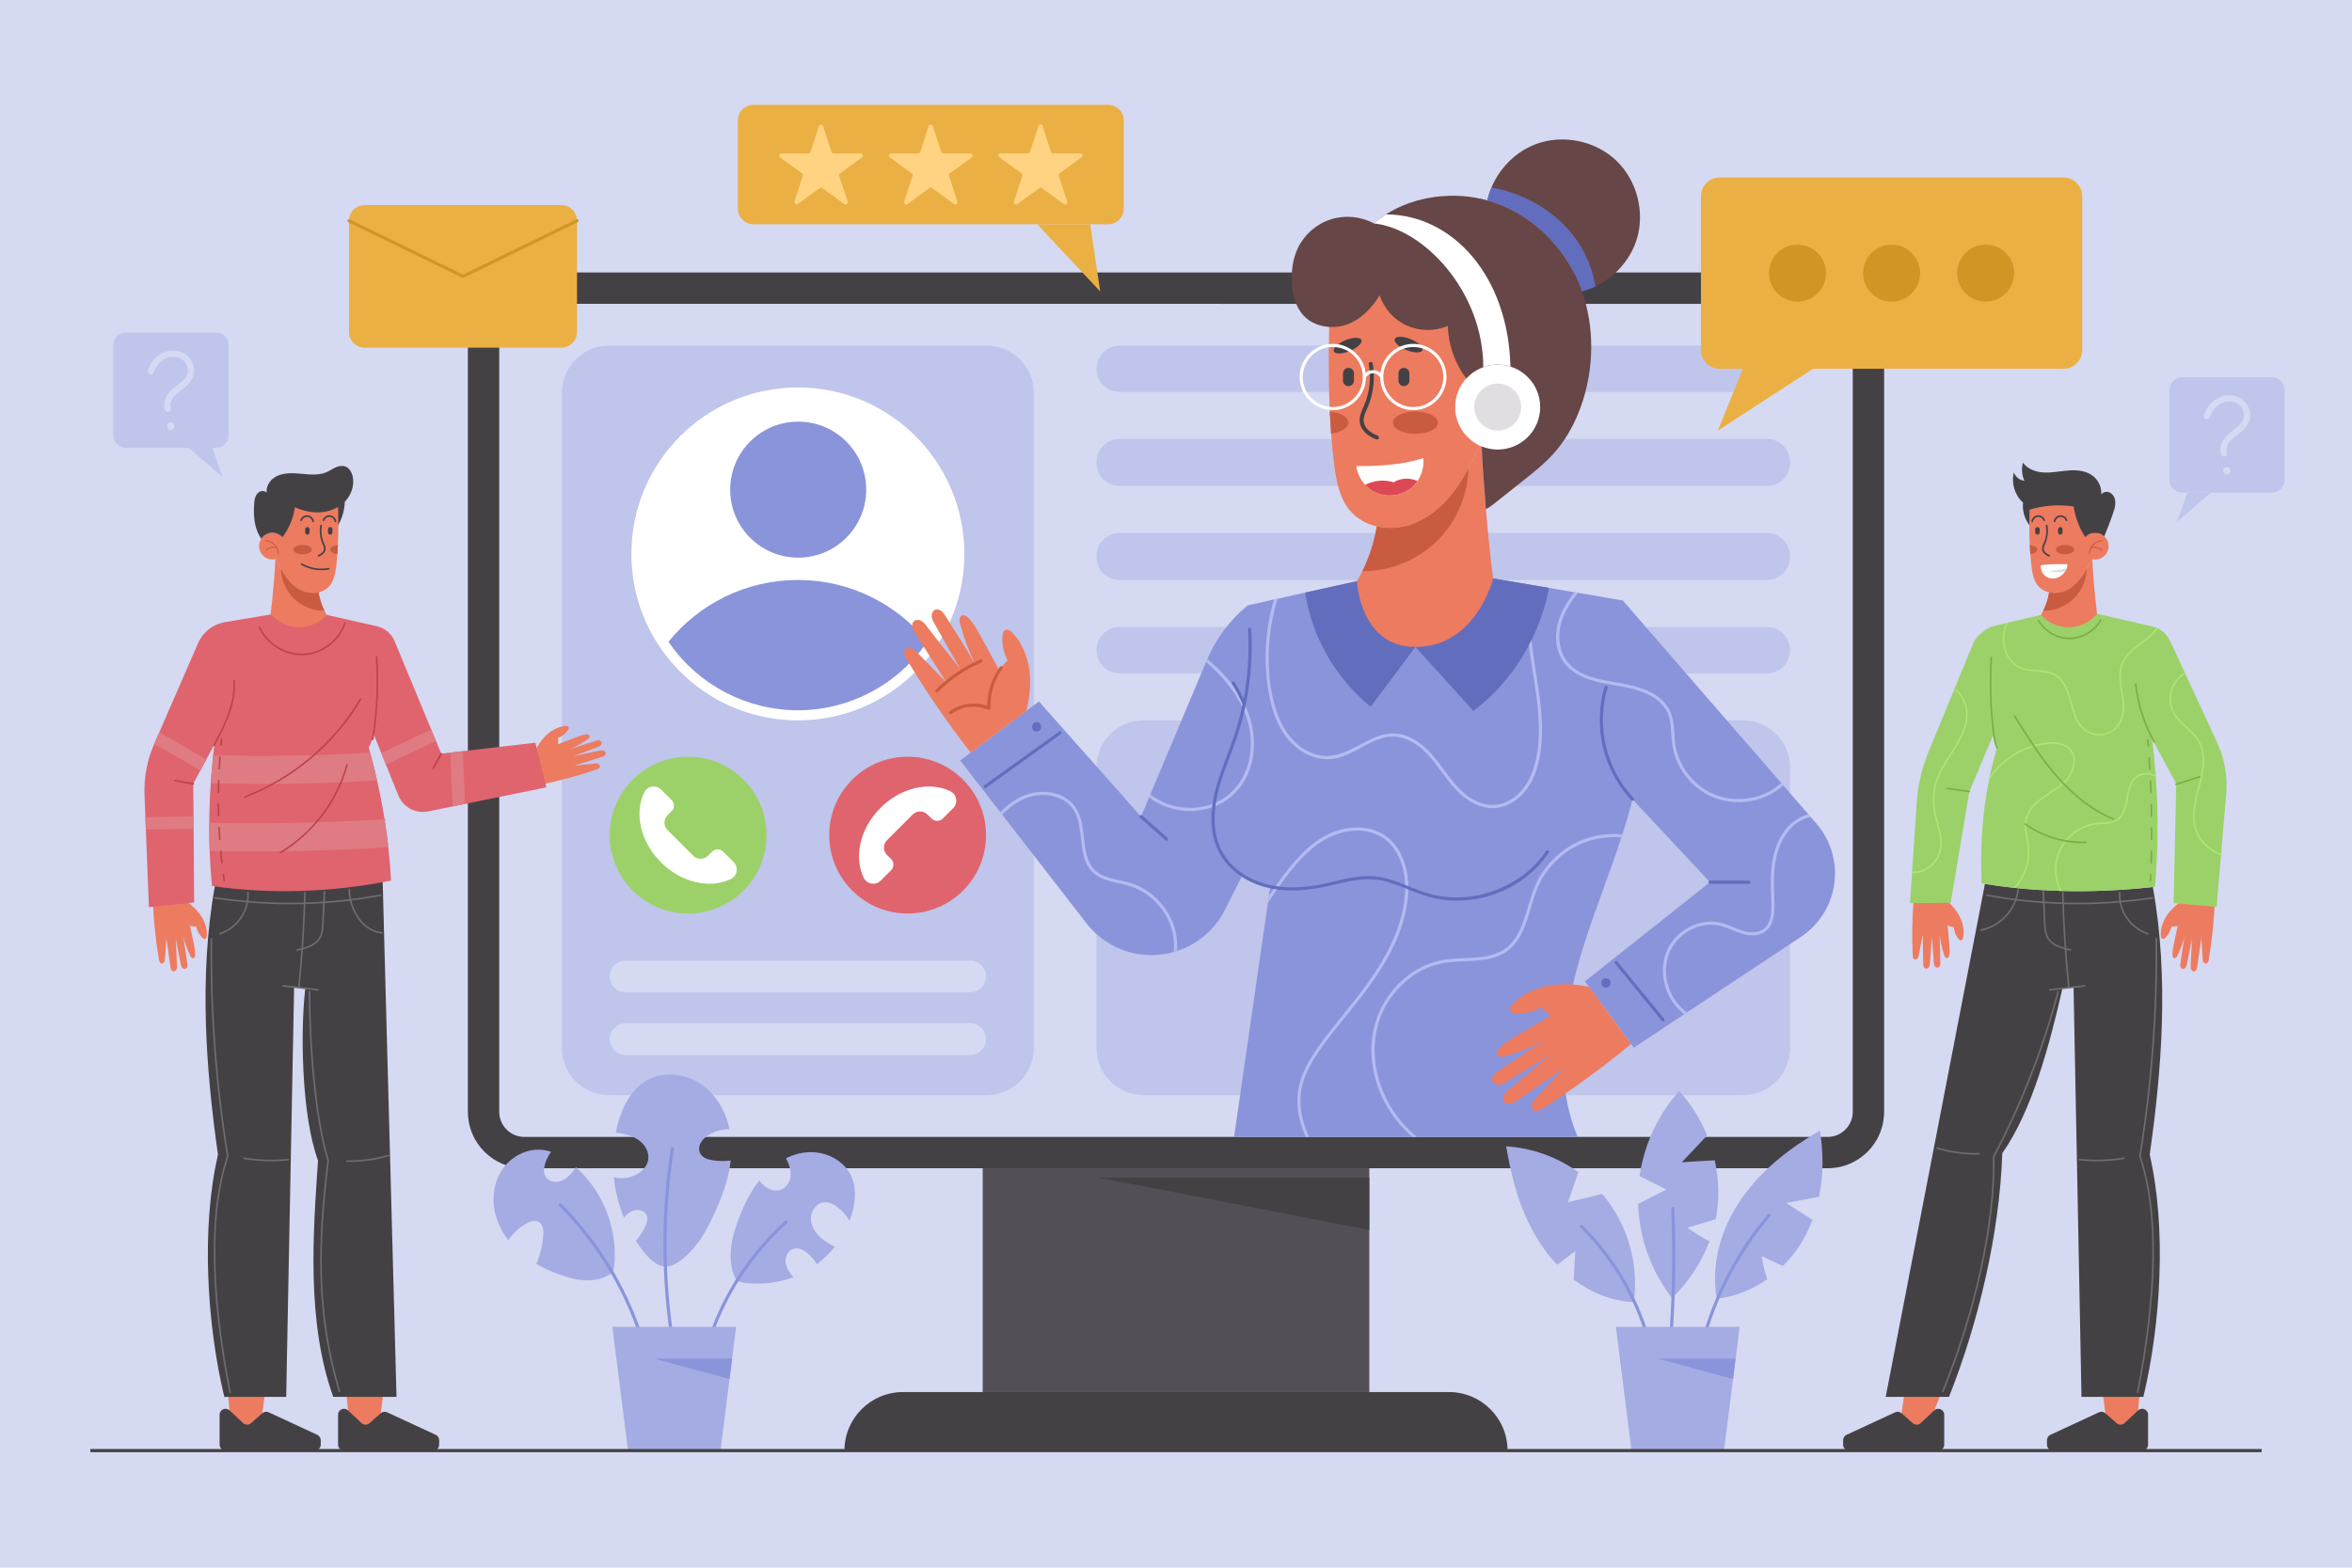 <svg xmlns="http://www.w3.org/2000/svg" xmlns:xlink="http://www.w3.org/1999/xlink" x="0px" y="0px" viewBox="0 0 750 500" style="enable-background:new 0 0 750 500;" xml:space="preserve"><g id="BACKGROUND">	<g>		<rect style="fill:#D5D9F2;" width="750" height="500"></rect>	</g></g><g id="OBJECTS">	<g style="opacity:0.5;">		<path style="fill:#D5D9F2;" d="M82.773,462.654h591.193c28.73-17.239,36.946-62.171,18.907-90.405   c-11.309-17.701-31.402-29.735-38.143-49.629c-6.112-18.038,0.395-37.591,5.684-55.887c5.289-18.296,8.979-39.408-1.601-55.244   c-14.479-21.671-47.911-22.196-64.688-42.143c-20.466-24.333-5.982-63.243-20.09-91.737c-9.96-20.117-32.88-31.199-55.247-33.107   c-22.366-1.908-44.599,3.833-66.321,9.492c-21.723,5.659-43.984,11.332-66.339,9.286c-22.051-2.018-42.65-11.405-63.964-17.407   c-21.314-6.002-45.469-8.278-64.514,3.018c-28.592,16.96-35.706,58.086-64.564,74.588c-22.894,13.091-55.688,8.224-72.406,28.619   c-18.238,22.249-3.021,56.495-11.831,83.881c-8.009,24.898-35.133,41.41-38.777,67.31c-3.377,24.001,14.973,46.725,13.084,70.889   c-1.206,15.427-10.47,28.926-15.166,43.67C63.294,432.595,68.631,456.372,82.773,462.654z"></path>	</g>	<g>		<g>			<g>				<path style="fill:#D5D9F2;" d="M590.8,104.915v249.69c0,4.41-3.59,8-8,8H167.2c-4.41,0-8-3.59-8-8v-249.69c0-4.42,3.59-8,8-8     h415.6C587.21,96.915,590.8,100.495,590.8,104.915z"></path>			</g>			<g>				<path style="fill:#444145;" d="M582.8,96.91c4.411,0,8,3.589,8,8v249.696c0,4.411-3.589,8-8,8H167.2c-4.411,0-8-3.589-8-8     V104.91c0-4.411,3.589-8,8-8H582.8L582.8,96.91z M582.8,86.91H167.2c-9.941,0-18,8.059-18,18v249.696c0,9.941,8.059,18,18,18     H582.8c9.941,0,18-8.059,18-18V104.91C600.8,94.969,592.741,86.91,582.8,86.91L582.8,86.91z"></path>			</g>			<g>				<rect x="313.366" y="372.607" style="fill:#544F56;" width="123.269" height="71.379"></rect>			</g>			<g>				<path style="fill:#444145;" d="M480.726,462.654H269.274l0,0c0-10.31,8.358-18.668,18.668-18.668h174.116     C472.368,443.986,480.726,452.344,480.726,462.654L480.726,462.654z"></path>			</g>			<g>				<polygon style="fill:#444145;" points="436.634,375.607 350.407,375.607 436.634,392.287     "></polygon>			</g>		</g>		<g>			<g>				<g>					<path style="fill:#BFC5EB;" d="M314.65,349.275H194.2c-8.284,0-15-6.716-15-15V125.241c0-8.284,6.716-15,15-15h120.45      c8.284,0,15,6.716,15,15v209.034C329.65,342.559,322.934,349.275,314.65,349.275z"></path>				</g>				<g>					<g>						<g>							<path style="fill:#FFFFFF;" d="M307.516,176.672c0,11.44-3.62,22.031-9.775,30.7c-9.614,13.545-25.437,22.386-43.311,22.386        c-17.874,0-33.697-8.84-43.311-22.375c-6.166-8.669-9.786-19.26-9.786-30.711c0-29.325,23.772-53.097,53.097-53.097        C283.744,123.575,307.516,147.347,307.516,176.672z"></path>						</g>						<g>															<ellipse transform="matrix(0.683 -0.731 0.731 0.683 -33.467 235.426)" style="fill:#8A94DB;" cx="254.425" cy="156.26" rx="21.679" ry="21.679"></ellipse>						</g>						<g>							<path style="fill:#8A94DB;" d="M295.678,204.665c-0.183,0.279-0.376,0.559-0.569,0.838        c-9.345,13.169-24.545,21.033-40.679,21.033c-16.123,0-31.334-7.852-40.69-21.022c-0.193-0.279-0.387-0.559-0.569-0.838        c9.732-12.02,24.599-19.701,41.259-19.701C271.079,184.975,285.946,192.656,295.678,204.665z"></path>						</g>					</g>					<g>						<g>							<g>								<circle style="fill:#9CD169;" cx="219.424" cy="266.354" r="25"></circle>							</g>							<g>								<path style="fill:#FFFFFF;" d="M212.859,264.751l8.172,8.172c1.309,1.309,3.432,1.309,4.741,0l1.292-1.292         c0.982-0.982,2.574-0.982,3.556,0l3.329,3.329c1.633,1.633,1.164,4.388-0.913,5.396c-6.586,3.197-15.711,1.245-22.286-5.329         c-6.57-6.57-8.524-15.697-5.329-22.285c1.008-2.078,3.764-2.547,5.397-0.914l3.334,3.334c0.982,0.982,0.982,2.574,0,3.556         l-1.292,1.292C211.55,261.32,211.55,263.442,212.859,264.751z"></path>							</g>						</g>						<g>							<g>								<circle style="fill:#DF646E;" cx="289.424" cy="266.354" r="25"></circle>							</g>							<g>								<path style="fill:#FFFFFF;" d="M291.027,259.789l-8.172,8.172c-1.309,1.309-1.309,3.432,0,4.741l1.292,1.292         c0.982,0.982,0.982,2.574,0,3.556l-3.329,3.329c-1.633,1.633-4.388,1.164-5.396-0.913         c-3.197-6.586-1.245-15.711,5.329-22.286c6.57-6.57,15.697-8.524,22.285-5.329c2.078,1.008,2.547,3.764,0.914,5.397         l-3.334,3.334c-0.982,0.982-2.574,0.982-3.556,0l-1.292-1.292C294.458,258.48,292.336,258.48,291.027,259.789z"></path>							</g>						</g>					</g>					<g>						<g>							<path style="fill:#D5D9F2;" d="M309.355,316.493h-109.86c-2.8,0-5.07-2.27-5.07-5.069l0,0c0-2.8,2.27-5.07,5.07-5.07h109.86        c2.8,0,5.07,2.27,5.07,5.07l0,0C314.424,314.223,312.155,316.493,309.355,316.493z"></path>						</g>						<g>							<path style="fill:#D5D9F2;" d="M309.355,336.493h-109.86c-2.8,0-5.07-2.27-5.07-5.069l0,0c0-2.8,2.27-5.07,5.07-5.07h109.86        c2.8,0,5.07,2.27,5.07,5.07l0,0C314.424,334.223,312.155,336.493,309.355,336.493z"></path>						</g>					</g>				</g>			</g>			<g>				<g>					<path style="fill:#BFC5EB;" d="M570.8,117.62L570.8,117.62c0,4.073-3.302,7.375-7.375,7.375h-206.4      c-4.073,0-7.375-3.302-7.375-7.375l0,0c0-4.073,3.302-7.375,7.375-7.375h206.4C567.498,110.245,570.8,113.547,570.8,117.62z"></path>				</g>				<g>					<path style="fill:#BFC5EB;" d="M570.8,147.37v0.25c0,4.073-3.302,7.375-7.375,7.375h-206.4c-4.073,0-7.375-3.302-7.375-7.375      v-0.25c0-4.073,3.302-7.375,7.375-7.375h206.4C567.498,139.995,570.8,143.297,570.8,147.37z"></path>				</g>				<g>					<path style="fill:#BFC5EB;" d="M570.8,177.37v0.25c0,4.073-3.302,7.375-7.375,7.375h-206.4c-4.073,0-7.375-3.302-7.375-7.375      v-0.25c0-4.073,3.302-7.375,7.375-7.375h206.4C567.498,169.995,570.8,173.297,570.8,177.37z"></path>				</g>				<g>					<path style="fill:#BFC5EB;" d="M357.025,199.995h206.4c4.073,0,7.375,3.302,7.375,7.375v0.01c0,4.073-3.302,7.375-7.375,7.375      h-206.4c-4.073,0-7.375-3.302-7.375-7.375v-0.01C349.65,203.297,352.952,199.995,357.025,199.995z"></path>				</g>				<g>					<path style="fill:#BFC5EB;" d="M555.8,349.275H364.65c-8.284,0-15-6.716-15-15v-89.517c0-8.284,6.716-15,15-15H555.8      c8.284,0,15,6.716,15,15v89.517C570.8,342.559,564.084,349.275,555.8,349.275z"></path>				</g>			</g>		</g>		<g>			<g>				<g>					<path style="fill:#EBB044;" d="M178.996,110.872h-62.717c-2.761,0-5-2.239-5-5V70.414c0-2.762,2.239-5,5-5h62.717      c2.762,0,5,2.238,5,5v35.458C183.996,108.633,181.757,110.872,178.996,110.872z"></path>				</g>				<g>					<path style="fill:#D19525;" d="M147.637,88.643c-0.075,0-0.15-0.017-0.219-0.051l-36.358-17.729      c-0.248-0.121-0.351-0.42-0.23-0.668c0.121-0.248,0.42-0.351,0.669-0.23l36.139,17.622l36.14-17.622      c0.25-0.122,0.548-0.018,0.669,0.23c0.121,0.249,0.018,0.548-0.23,0.668l-36.359,17.729      C147.787,88.626,147.712,88.643,147.637,88.643z"></path>				</g>			</g>			<g>				<g>					<g>						<path style="fill:#EBB044;" d="M657.973,117.62H548.396c-3.314,0-6-2.686-6-6V62.602c0-3.314,2.686-6,6-6h109.577       c3.314,0,6,2.686,6,6v49.018C663.973,114.934,661.287,117.62,657.973,117.62z"></path>					</g>					<g>						<polygon style="fill:#EBB044;" points="555.761,117.62 547.794,137.326 578.123,117.62       "></polygon>					</g>				</g>				<g>					<g>						<circle style="fill:#D19525;" cx="603.184" cy="87.111" r="9.094"></circle>					</g>					<g>						<circle style="fill:#D19525;" cx="573.184" cy="87.111" r="9.094"></circle>					</g>					<g>						<circle style="fill:#D19525;" cx="633.184" cy="87.111" r="9.094"></circle>					</g>				</g>			</g>			<g>				<g>					<path style="fill:#EBB044;" d="M353.34,71.514H240.268c-2.761,0-5-2.239-5-5v-28.08c0-2.761,2.239-5,5-5H353.34      c2.761,0,5,2.239,5,5v28.08C358.34,69.275,356.102,71.514,353.34,71.514z"></path>				</g>				<g>					<path style="fill:#FFD382;" d="M297.47,40.22l2.673,8.228c0.094,0.288,0.363,0.484,0.666,0.484h8.651      c0.678,0,0.96,0.868,0.411,1.266l-6.999,5.085c-0.245,0.178-0.348,0.494-0.254,0.783l2.673,8.228      c0.21,0.645-0.529,1.181-1.077,0.783l-6.999-5.085c-0.245-0.178-0.578-0.178-0.823,0l-6.999,5.085      c-0.549,0.399-1.287-0.138-1.077-0.783l2.673-8.228c0.094-0.288-0.009-0.604-0.254-0.783l-6.999-5.085      c-0.549-0.399-0.267-1.266,0.411-1.266h8.651c0.303,0,0.572-0.195,0.666-0.484l2.673-8.228      C296.348,39.575,297.26,39.575,297.47,40.22z"></path>				</g>				<g>					<path style="fill:#FFD382;" d="M262.47,40.22l2.673,8.228c0.094,0.288,0.363,0.484,0.666,0.484h8.651      c0.678,0,0.96,0.868,0.411,1.266l-6.999,5.085c-0.245,0.178-0.348,0.494-0.254,0.783l2.673,8.228      c0.21,0.645-0.529,1.181-1.077,0.783l-6.999-5.085c-0.245-0.178-0.578-0.178-0.823,0l-6.999,5.085      c-0.549,0.399-1.287-0.138-1.077-0.783l2.673-8.228c0.094-0.288-0.009-0.604-0.254-0.783l-6.999-5.085      c-0.549-0.399-0.267-1.266,0.411-1.266h8.651c0.303,0,0.572-0.195,0.666-0.484l2.673-8.228      C261.348,39.575,262.26,39.575,262.47,40.22z"></path>				</g>				<g>					<path style="fill:#FFD382;" d="M332.47,40.22l2.673,8.228c0.094,0.288,0.363,0.484,0.666,0.484h8.651      c0.678,0,0.96,0.868,0.411,1.266l-6.999,5.085c-0.245,0.178-0.348,0.494-0.254,0.783l2.673,8.228      c0.21,0.645-0.529,1.181-1.077,0.783l-6.999-5.085c-0.245-0.178-0.578-0.178-0.823,0l-6.999,5.085      c-0.549,0.399-1.287-0.138-1.077-0.783l2.673-8.228c0.094-0.288-0.009-0.604-0.254-0.783l-6.999-5.085      c-0.549-0.399-0.267-1.266,0.411-1.266h8.651c0.303,0,0.572-0.195,0.666-0.484l2.673-8.228      C331.348,39.575,332.26,39.575,332.47,40.22z"></path>				</g>				<g>					<polygon style="fill:#EBB044;" points="347.641,71.514 330.736,71.514 350.824,92.935      "></polygon>				</g>			</g>			<g>				<g>					<g>						<path style="fill:#BFC5EB;" d="M68.866,142.827H40.124c-2.209,0-4-1.791-4-4v-28.743c0-2.209,1.791-4,4-4h28.743       c2.209,0,4,1.791,4,4v28.743C72.866,141.036,71.076,142.827,68.866,142.827z"></path>					</g>				</g>				<g>					<g>						<polygon style="fill:#BFC5EB;" points="67.681,142.827 71.017,152.208 60.22,142.827       "></polygon>					</g>				</g>				<g>					<g>						<g>							<path style="fill:#D5D9F2;" d="M53.54,131.395c-0.397,0-0.771-0.237-0.928-0.627c-0.64-1.591-0.242-3.6,1.04-5.243        c0.821-1.051,1.85-1.84,2.846-2.604c0.245-0.188,0.489-0.375,0.729-0.566c0.941-0.747,2.077-1.766,2.507-3.026        c0.547-1.605-0.202-3.666-1.706-4.691c-1.464-0.998-3.614-1.099-5.352-0.253c-1.67,0.812-3.001,2.411-3.651,4.387        c-0.173,0.523-0.736,0.809-1.263,0.637c-0.524-0.173-0.81-0.738-0.637-1.263c0.819-2.487,2.523-4.513,4.677-5.56        c2.397-1.165,5.283-1.009,7.352,0.399c2.247,1.531,3.31,4.536,2.473,6.99c-0.598,1.753-2,3.03-3.156,3.947        c-0.249,0.198-0.502,0.393-0.756,0.587c-0.938,0.719-1.823,1.398-2.486,2.247c-0.662,0.848-1.209,2.152-0.761,3.266        c0.206,0.513-0.042,1.095-0.554,1.301C53.79,131.371,53.664,131.395,53.54,131.395z"></path>						</g>					</g>					<g>						<g>							<path style="fill:#D5D9F2;" d="M54.433,134.698c-1.548,0-1.55,2.405,0,2.405C55.98,137.103,55.983,134.698,54.433,134.698z"></path>						</g>					</g>				</g>			</g>			<g>				<g>					<g>						<path style="fill:#BFC5EB;" d="M724.52,157.077h-28.743c-2.209,0-4-1.791-4-4v-28.743c0-2.209,1.791-4,4-4h28.743       c2.209,0,4,1.791,4,4v28.743C728.52,155.286,726.729,157.077,724.52,157.077z"></path>					</g>				</g>				<g>					<g>						<polygon style="fill:#BFC5EB;" points="697.533,157.077 694.198,166.459 704.995,157.077       "></polygon>					</g>				</g>				<g>					<g>						<g>							<path style="fill:#D5D9F2;" d="M709.193,145.645c-0.396,0-0.771-0.237-0.928-0.627c-0.64-1.591-0.242-3.6,1.04-5.243        c0.821-1.051,1.85-1.84,2.846-2.604c0.245-0.188,0.489-0.375,0.729-0.566c0.941-0.747,2.077-1.766,2.507-3.026        c0.547-1.605-0.202-3.666-1.706-4.691c-1.464-0.998-3.614-1.099-5.352-0.253c-1.669,0.811-3.001,2.411-3.651,4.387        c-0.173,0.523-0.736,0.809-1.263,0.637c-0.524-0.173-0.81-0.738-0.637-1.263c0.819-2.487,2.523-4.513,4.677-5.56        c2.397-1.166,5.283-1.009,7.352,0.399c2.247,1.531,3.31,4.536,2.473,6.99c-0.598,1.753-2,3.03-3.156,3.947        c-0.249,0.198-0.502,0.393-0.756,0.587c-0.938,0.719-1.823,1.398-2.486,2.247c-0.662,0.848-1.209,2.152-0.761,3.266        c0.206,0.513-0.042,1.095-0.554,1.301C709.444,145.622,709.318,145.645,709.193,145.645z"></path>						</g>					</g>					<g>						<g>							<path style="fill:#D5D9F2;" d="M710.086,148.948c-1.548,0-1.55,2.405,0,2.405        C711.634,151.354,711.636,148.948,710.086,148.948z"></path>						</g>					</g>				</g>			</g>		</g>		<g>			<g>				<g>					<g>						<g>							<path style="fill:#A4ACE3;" d="M271.773,386.695c-0.24,0.89-0.53,1.77-0.86,2.63c-0.96-1.58-2.19-2.99-3.63-4.14        c-1.26-1.01-2.79-1.85-4.4-1.73c-2.36,0.17-4.19,2.51-4.3,4.87c-0.11,2.37,1.18,4.63,2.92,6.24c1.38,1.28,3.02,2.21,4.7,3.07        c-1.65,2.1-3.57,3.98-5.7,5.58c-0.75-1.24-1.69-2.37-2.78-3.33c-1.32-1.16-3.12-2.12-4.79-1.57        c-1.33,0.43-2.24,1.78-2.4,3.17c-0.17,1.39,0.3,2.8,1.05,3.99c0.42,0.67,0.92,1.28,1.46,1.86        c-3.78,1.43-7.84,2.12-11.88,2.02c-2.33-0.06-5.86,0.22-6.92-2.13c-1.23-2.73-1.43-6.02-1.15-8.95        c0.34-3.53,1.43-6.94,2.73-10.24c1.6-4.07,3.57-8.06,6.26-11.48c0.69,0.78,1.41,1.52,2.27,2.11        c1.15,0.79,2.57,1.28,3.94,1.02c1.74-0.32,3.1-1.83,3.59-3.53c0.48-1.7,0.17-3.55-0.5-5.18c-0.22-0.53-0.48-1.05-0.76-1.55        c2.43-1.2,5.07-1.92,7.78-1.96c5.41-0.09,10.98,2.89,13.14,7.85C273.083,378.865,272.793,382.965,271.773,386.695z"></path>						</g>						<g>							<path style="fill:#8A94DB;" d="M226.302,427.443c-0.052,0-0.106-0.008-0.158-0.025c-0.262-0.088-0.403-0.371-0.316-0.633        c4.787-14.342,13.257-27.269,24.494-37.386c0.205-0.186,0.521-0.168,0.706,0.037c0.184,0.206,0.168,0.521-0.037,0.707        c-11.108,10-19.481,22.78-24.214,36.958C226.707,427.311,226.512,427.443,226.302,427.443z"></path>						</g>					</g>					<g>						<g>							<path style="fill:#A4ACE3;" d="M232.993,370.135c-0.12,1.07-0.28,2.12-0.48,3.17c-1.05,5.38-3.13,10.51-5.53,15.44        c-1.53,3.12-3.2,6.2-5.41,8.87c-2.04,2.47-5.91,6.44-9.42,6.33c-3.61-0.11-6.76-4.33-8.59-7c-0.27-0.39-0.53-0.79-0.79-1.19        c1.16-1.36,2.15-2.86,2.92-4.46c0.55-1.12,0.99-2.42,0.54-3.58c-0.56-1.41-2.32-2.04-3.8-1.72c-1.39,0.3-2.54,1.24-3.49,2.3        c-1.66-4.08-2.74-8.39-3.21-12.78c2.28,0.52,4.75,0.27,6.88-0.74c1.94-0.93,3.65-2.61,4.05-4.72        c0.35-1.85-0.37-3.79-1.62-5.19c-1.25-1.4-2.98-2.31-4.78-2.85c-1.27-0.38-2.58-0.6-3.91-0.77c0.18-0.91,0.4-1.83,0.64-2.73        c1.44-5.39,4.11-10.8,8.88-13.69c4.68-2.84,10.87-2.71,15.74-0.19c4.87,2.52,8.43,7.21,10.17,12.41        c0.34,1.02,0.61,2.05,0.83,3.09c-2.4-0.01-4.8,0.67-6.81,1.98c-0.98,0.64-1.89,1.45-2.42,2.49        c-0.54,1.05-0.64,2.36-0.05,3.38c0.73,1.28,2.31,1.8,3.76,2.04C229.043,370.355,231.033,370.385,232.993,370.135z"></path>						</g>						<g>							<path style="fill:#8A94DB;" d="M214.738,429.932c-0.24,0-0.452-0.174-0.493-0.418c-3.481-20.968-3.591-42.25-0.329-63.255        c0.043-0.271,0.298-0.458,0.571-0.417c0.273,0.042,0.46,0.298,0.417,0.571c-3.246,20.898-3.136,42.074,0.327,62.937        c0.045,0.272-0.139,0.53-0.411,0.575C214.793,429.93,214.765,429.932,214.738,429.932z"></path>						</g>					</g>					<g>						<g>							<path style="fill:#A4ACE3;" d="M195.883,403.565c-0.2,2.06-0.7,2.66-2.61,3.56c-1.8,0.85-3.82,1.22-5.8,1.23        c-2.92,0.01-5.8-0.74-8.56-1.69c-2.72-0.93-5.37-2.08-7.86-3.52c1.19-2.9,1.93-5.97,2.18-9.09c0.13-1.57-0.01-3.44-1.34-4.28        c-1.29-0.81-2.98-0.2-4.29,0.58c-2.18,1.31-4.07,3.07-5.52,5.15c-1.91-2.48-3.37-5.3-4.13-8.34        c-1.21-4.83-0.52-10.21,2.31-14.31c2.83-4.09,7.89-6.69,12.83-6.1c0.9,0.1,1.78,0.31,2.64,0.6c-0.82,1.14-1.46,2.4-1.88,3.73        c-0.43,1.36-0.62,2.92,0.1,4.15c0.71,1.21,2.21,1.82,3.6,1.71c1.4-0.1,2.69-0.83,3.73-1.78c0.92-0.85,1.66-1.86,2.37-2.9        C192.333,379.995,197.003,392.005,195.883,403.565z"></path>						</g>						<g>							<path style="fill:#8A94DB;" d="M205.543,430.381c-0.217,0-0.416-0.142-0.48-0.36c-4.962-17.092-14.223-32.793-26.781-45.405        c-0.195-0.195-0.194-0.512,0.001-0.707c0.195-0.194,0.512-0.194,0.708,0.002c12.676,12.73,22.023,28.579,27.032,45.831        c0.077,0.266-0.075,0.543-0.341,0.62C205.636,430.375,205.589,430.381,205.543,430.381z"></path>						</g>					</g>				</g>				<g>					<g>						<polygon style="fill:#A4ACE3;" points="229.737,462.654 200.263,462.654 195.263,423.18 234.737,423.18       "></polygon>					</g>					<g>						<polygon style="fill:#8A94DB;" points="208.583,433.298 233.456,433.298 232.627,439.842       "></polygon>					</g>				</g>			</g>			<g>				<g>					<g>						<g>							<path style="fill:#A4ACE3;" d="M580.06,381.705c-3.5,0.65-7.01,1.31-10.51,1.96c2.83,1.76,5.6,3.61,8.41,5.4        c-0.73,1.93-1.59,3.81-2.58,5.64c-1.81,3.33-4.14,6.4-6.86,9.08c-2.27-1.06-4.54-2.11-6.82-3.17        c0.44,2.54,0.99,4.96,1.84,7.35c-4.78,3.37-10.3,5.62-16.08,6.24c-2.03-11,1.41-22.55,7.77-31.75        c6.35-9.21,15.41-16.26,25.09-21.87C581.47,367.585,581.47,374.805,580.06,381.705z"></path>						</g>						<g>							<path style="fill:#8A94DB;" d="M542.974,428.472c-0.042,0-0.085-0.005-0.128-0.017c-0.268-0.071-0.426-0.345-0.355-0.611        c3.943-14.864,11.302-28.904,21.279-40.602c0.182-0.212,0.497-0.233,0.705-0.057c0.21,0.18,0.235,0.495,0.057,0.705        c-9.882,11.585-17.17,25.489-21.074,40.209C543.398,428.324,543.196,428.472,542.974,428.472z"></path>						</g>					</g>					<g>						<g>							<path style="fill:#A4ACE3;" d="M547.1,388.845c-3.01,0.91-6.02,1.82-9.04,2.72c2.35,1.54,4.51,3.15,7.06,4.31        c-2.53,6.78-6.66,12.97-11.94,18.14c-6.64-8.53-10.47-19.2-10.84-30v-0.01c3.02-1.51,5.99-3.13,9.02-4.62        c-2.84-1.44-5.69-2.87-8.53-4.3c1.45-10.01,5.87-19.58,12.61-27.12c3.82,4.15,6.82,8.99,8.92,14.2        c-2.69,2.84-5.39,5.69-8.09,8.53c3.55-0.25,7-0.41,10.53-0.63c0.82,3.8,1.2,7.7,1.1,11.6        C547.84,384.095,547.57,386.495,547.1,388.845z"></path>						</g>						<g>							<path style="fill:#8A94DB;" d="M532.66,429.106c-0.013,0-0.026,0-0.039-0.001c-0.275-0.021-0.481-0.262-0.461-0.537        c1.086-14.295,1.336-28.808,0.742-43.135c-0.011-0.275,0.203-0.509,0.479-0.52c0.256-0.018,0.508,0.204,0.521,0.479        c0.594,14.366,0.344,28.918-0.744,43.252C533.137,428.907,532.919,429.106,532.66,429.106z"></path>						</g>					</g>					<g>						<g>							<path style="fill:#A4ACE3;" d="M520.99,415.265c-6.98-0.24-13.6-2.96-19.18-7.17c0.17-3.02,0.34-6.06,0.52-9.09        c-1.94,1.43-3.87,2.91-5.8,4.37c-4.27-4.5-7.6-9.89-10.1-15.57c-3.13-7.13-4.8-14.53-6.15-22.19        c8.25,0.48,16.31,3.43,23.02,8.24c-1.11,3.19-2.21,6.39-3.31,9.58c3.63-0.88,7.26-1.76,10.89-2.63        c0.22,0.24,0.42,0.48,0.62,0.72C519.13,390.825,522.65,403.365,520.99,415.265z"></path>						</g>						<g>							<path style="fill:#8A94DB;" d="M526.466,430.821c-0.225,0-0.43-0.152-0.485-0.381c-3.612-14.741-11.214-28.188-21.983-38.888        c-0.195-0.194-0.197-0.511-0.002-0.707c0.194-0.195,0.511-0.197,0.707-0.002c10.899,10.828,18.594,24.438,22.249,39.358        c0.066,0.268-0.099,0.539-0.366,0.604C526.545,430.816,526.505,430.821,526.466,430.821z"></path>						</g>					</g>				</g>				<g>					<g>						<polygon style="fill:#A4ACE3;" points="549.737,462.654 520.263,462.654 515.263,423.18 554.737,423.18       "></polygon>					</g>					<g>						<polygon style="fill:#8A94DB;" points="528.583,433.298 553.456,433.298 552.627,439.842       "></polygon>					</g>				</g>			</g>		</g>	</g>	<g>		<g>			<g>				<g>					<g>						<g>							<g>								<polygon style="fill:#ED7B5F;" points="616.788,449.832 620.556,440.467 607.853,440.467 606.356,450.741 608.091,456.585          613.266,457.632 616.039,455.229         "></polygon>							</g>						</g>					</g>					<g>						<g>							<g>								<path style="fill:#444145;" d="M618.081,462.654h-28.464c-1.043,0-1.889-0.846-1.889-1.889v-1.424         c0-0.736,0.427-1.404,1.094-1.714l15.489-7.184c0.68-0.315,1.483-0.199,2.045,0.298l3.586,3.167         c0.731,0.645,1.832,0.629,2.543-0.038l4.303-4.037c0.35-0.329,0.812-0.512,1.293-0.512l0,0c1.043,0,1.889,0.846,1.889,1.889         v9.555C619.97,461.809,619.124,462.654,618.081,462.654z"></path>							</g>						</g>					</g>				</g>				<g>					<g>						<g>							<g>								<polygon style="fill:#ED7B5F;" points="681.788,449.832 682.702,440.467 669.999,440.467 671.356,450.741 673.091,456.585          678.266,457.632 681.039,455.229         "></polygon>							</g>						</g>					</g>					<g>						<g>							<g>								<path style="fill:#444145;" d="M683.081,462.654h-28.464c-1.043,0-1.889-0.846-1.889-1.889v-1.424         c0-0.736,0.427-1.404,1.094-1.714l15.489-7.184c0.68-0.315,1.483-0.199,2.045,0.298l3.586,3.167         c0.731,0.645,1.832,0.629,2.543-0.038l4.303-4.037c0.35-0.329,0.812-0.512,1.293-0.512l0,0c1.043,0,1.889,0.846,1.889,1.889         v9.555C684.97,461.809,684.124,462.654,683.081,462.654z"></path>							</g>						</g>					</g>				</g>			</g>			<g>				<g>					<path style="fill:#444145;" d="M685.49,368.285c5.4,23.27,3.56,54.02-2.02,77.24h-19.73l-2.53-130.71      c-1.15,0.1-2.41,0.39-3.56,0.48c-4.14,18.18-9.71,39.07-19.16,52.5c-0.87,25.6-7.56,53.93-17,77.73h-20.18l31.64-163.6h0.02      c3.02,0.49,6.06,0.89,9.12,1.21c0.21,0.02,0.42,0.05,0.64,0.07c4.68,0.48,9.39,0.79,14.1,0.93c0.18,0.01,0.37,0.01,0.56,0.02      c9.72,0.26,19.47-0.19,29.11-1.26C691.69,311.975,689.31,341.385,685.49,368.285z"></path>				</g>				<g>					<g>						<path style="fill:#6E6E6E;" d="M653.587,315.957c-0.126,0-0.233-0.094-0.248-0.222c-0.016-0.137,0.082-0.261,0.22-0.276       l11.161-1.28c0.149-0.018,0.261,0.083,0.276,0.22c0.016,0.137-0.082,0.261-0.22,0.276l-11.161,1.28       C653.605,315.956,653.595,315.957,653.587,315.957z"></path>					</g>					<g>						<path style="fill:#6E6E6E;" d="M684.891,298.061c-0.026,0-0.053-0.004-0.079-0.013c-2.776-0.925-5.211-2.768-6.854-5.189       c-1.643-2.422-2.456-5.364-2.291-8.286c0.008-0.139,0.146-0.243,0.264-0.236c0.139,0.008,0.244,0.126,0.236,0.264       c-0.16,2.813,0.623,5.646,2.205,7.978c1.582,2.332,3.926,4.106,6.599,4.996c0.131,0.044,0.202,0.185,0.158,0.316       C685.093,297.995,684.996,298.061,684.891,298.061z"></path>					</g>					<g>						<path style="fill:#6E6E6E;" d="M631.67,296.913c-0.116,0-0.22-0.081-0.245-0.199c-0.027-0.135,0.058-0.268,0.194-0.296       c3.026-0.632,5.841-2.237,7.925-4.521c2.084-2.284,3.426-5.233,3.778-8.304c0.016-0.137,0.126-0.235,0.276-0.22       c0.138,0.016,0.235,0.14,0.22,0.276c-0.364,3.174-1.751,6.223-3.905,8.585c-2.154,2.359-5.063,4.02-8.192,4.673       C631.704,296.911,631.686,296.913,631.67,296.913z"></path>					</g>					<g>						<path style="fill:#6E6E6E;" d="M659.7,315.212c-0.127,0-0.235-0.096-0.249-0.225c-1.038-10.038-1.687-20.244-1.927-30.333       c-0.003-0.138,0.106-0.253,0.244-0.256c0.155,0.023,0.254,0.106,0.256,0.244c0.24,10.076,0.888,20.268,1.925,30.294       c0.014,0.137-0.086,0.26-0.224,0.275C659.716,315.212,659.708,315.212,659.7,315.212z"></path>					</g>					<g>						<path style="fill:#6E6E6E;" d="M660.254,303.239c-0.018,0-0.036-0.002-0.054-0.006c-1.392-0.307-2.833-0.624-4.167-1.234       c-1.057-0.483-2.489-1.374-3.315-2.869c-0.79-1.43-0.87-3.118-0.941-4.608l-0.482-10.138       c-0.006-0.138,0.101-0.255,0.238-0.262c0.128,0.002,0.255,0.101,0.262,0.238l0.482,10.138c0.067,1.435,0.146,3.063,0.879,4.39       c0.761,1.376,2.098,2.204,3.087,2.656c1.284,0.588,2.698,0.899,4.066,1.201c0.135,0.029,0.22,0.163,0.19,0.298       C660.472,303.159,660.369,303.239,660.254,303.239z"></path>					</g>					<g>						<path style="fill:#6E6E6E;" d="M619.514,444.065c-0.031,0-0.063-0.006-0.095-0.019c-0.127-0.052-0.189-0.198-0.137-0.326       c10.592-26.025,16.651-54.004,16.209-74.845c-0.001-0.042,0.009-0.084,0.029-0.122c8.82-16.657,15.728-34.346,20.529-52.572       c0.036-0.133,0.169-0.209,0.306-0.179c0.134,0.035,0.214,0.172,0.179,0.306c-4.807,18.243-11.718,35.947-20.542,52.622       c0.43,20.898-5.642,48.921-16.247,74.979C619.707,444.006,619.613,444.065,619.514,444.065z"></path>					</g>					<g>						<path style="fill:#6E6E6E;" d="M681.624,444.372c-0.016,0-0.032-0.002-0.049-0.005c-0.135-0.026-0.224-0.158-0.196-0.294       c4.422-22.355,8.144-53.544,0.762-75.182c-0.014-0.039-0.017-0.081-0.011-0.121c3.722-22.867,5.483-46.211,5.234-69.383       c-0.002-0.139,0.109-0.251,0.247-0.253c0.001,0,0.002,0,0.003,0c0.137,0,0.248,0.11,0.25,0.247       c0.248,23.18-1.512,46.532-5.231,69.407c7.392,21.74,3.666,52.987-0.765,75.382       C681.845,444.29,681.741,444.372,681.624,444.372z"></path>					</g>					<g>						<path style="fill:#6E6E6E;" d="M662.501,288.416c-9.703,0-19.398-0.882-29.007-2.645c-0.136-0.025-0.226-0.155-0.201-0.291       c0.025-0.136,0.156-0.228,0.291-0.201c17.483,3.207,35.255,3.49,52.828,0.84c0.143-0.023,0.264,0.074,0.284,0.21       c0.021,0.137-0.073,0.264-0.21,0.284C678.517,287.816,670.506,288.416,662.501,288.416z"></path>					</g>					<g>						<path style="fill:#6E6E6E;" d="M668.531,370.378c-1.834,0-3.668-0.093-5.496-0.277c-0.137-0.015-0.237-0.137-0.224-0.274       c0.015-0.137,0.119-0.237,0.274-0.224c4.716,0.478,9.479,0.333,14.16-0.432c0.147-0.02,0.265,0.071,0.287,0.207       c0.021,0.136-0.07,0.265-0.207,0.287C674.417,370.14,671.473,370.378,668.531,370.378z"></path>					</g>					<g>						<path style="fill:#6E6E6E;" d="M630.145,368.258c-4.236,0-8.436-0.618-12.498-1.839c-0.132-0.04-0.207-0.179-0.167-0.312       c0.039-0.132,0.177-0.209,0.311-0.167c4.302,1.293,8.755,1.898,13.252,1.808c0.001,0,0.003,0,0.005,0       c0.136,0,0.247,0.108,0.25,0.245c0.003,0.138-0.106,0.252-0.245,0.255C630.751,368.254,630.448,368.258,630.145,368.258z"></path>					</g>				</g>			</g>		</g>		<g>			<g>				<g>					<g>						<path style="fill:#ED7B5F;" d="M697.737,288.101c0.721,1.244,1.271,2.697,1.414,3.991c-1.191,1.561-2.869,2.67-4.739,3.173       c-0.646,0.183-1.319,0.286-2,0.311c-0.283,1.338-0.977,2.587-1.971,3.53c-0.21,0.201-0.465,0.4-0.752,0.365       c-0.227-0.028-0.416-0.207-0.517-0.418c-0.1-0.204-0.124-0.44-0.135-0.669c-0.137-2.453,0.789-4.888,2.25-6.861       c1.058-1.436,2.383-2.648,3.824-3.702l0.842,0.09L697.737,288.101z"></path>					</g>					<g>						<path style="fill:#ED7B5F;" d="M706.175,288.988c-0.278,5.721-0.901,11.419-1.857,17.059       c-0.088,0.505-0.269,1.118-0.768,1.235c-0.375,0.083-0.759-0.174-0.942-0.513c-0.182-0.34-0.207-0.735-0.229-1.12       c-0.122-2.134-0.315-4.292-0.433-6.429c-0.426,3.004-0.856,6.005-1.282,9.008c-0.047,0.343-0.1,0.693-0.261,0.993       c-0.16,0.306-0.454,0.563-0.801,0.579c-0.417,0.019-0.78-0.319-0.93-0.709c-0.147-0.393-0.128-0.822-0.105-1.24       c0.166-2.829,0.222-5.652,0.388-8.481c-0.518,2.66-1.037,5.321-1.555,7.981c-0.085,0.421-0.17,0.857-0.418,1.202       c-0.249,0.345-0.707,0.585-1.11,0.444c-0.322-0.114-0.528-0.442-0.599-0.773c-0.071-0.338-0.021-0.684,0.03-1.024       c0.427-2.903,0.798-5.824,1.352-8.706c-0.562,2.161-1.335,4.27-2.308,6.283c-0.105,0.217-0.216,0.441-0.389,0.609       c-0.177,0.165-0.433,0.27-0.666,0.204c-0.384-0.111-0.513-0.582-0.535-0.981c-0.075-1.113,0.156-2.219,0.388-3.312       c0.423-2.009,0.846-4.025,1.268-6.034c0.514-2.451,1.028-4.903,1.542-7.354l1.783,0.19L706.175,288.988z"></path>					</g>				</g>				<g>					<g>						<path style="fill:#ED7B5F;" d="M618.648,287.643c-0.868,1.146-1.592,2.52-1.893,3.788c0.991,1.695,2.52,3.002,4.313,3.731       c0.618,0.26,1.274,0.446,1.947,0.554c0.117,1.363,0.653,2.688,1.523,3.745c0.184,0.225,0.413,0.454,0.702,0.454       c0.229,0,0.439-0.154,0.564-0.352c0.124-0.19,0.177-0.421,0.216-0.647c0.436-2.418-0.183-4.948-1.391-7.086       c-0.874-1.555-2.04-2.921-3.341-4.143l-0.847-0.014L618.648,287.643z"></path>					</g>					<g>						<path style="fill:#ED7B5F;" d="M610.166,287.488c-0.426,5.712-0.507,11.443-0.25,17.158c0.026,0.512,0.13,1.143,0.611,1.32       c0.362,0.129,0.775-0.079,0.998-0.394c0.223-0.314,0.296-0.704,0.364-1.083c0.383-2.103,0.839-4.221,1.219-6.327       c0.054,3.034,0.113,6.064,0.167,9.098c0.004,0.346,0.015,0.7,0.137,1.017c0.121,0.324,0.382,0.615,0.724,0.673       c0.411,0.07,0.813-0.221,1.01-0.589c0.194-0.372,0.228-0.8,0.257-1.218c0.182-2.828,0.473-5.637,0.655-8.464       c0.188,2.704,0.376,5.408,0.564,8.111c0.033,0.429,0.063,0.871,0.268,1.244c0.204,0.373,0.63,0.668,1.047,0.577       c0.333-0.074,0.578-0.374,0.689-0.693c0.112-0.326,0.105-0.676,0.096-1.02c-0.068-2.934-0.078-5.878-0.273-8.806       c0.293,2.214,0.801,4.402,1.519,6.519c0.077,0.228,0.161,0.464,0.312,0.652c0.155,0.185,0.396,0.321,0.635,0.284       c0.395-0.063,0.581-0.514,0.652-0.908c0.211-1.096,0.117-2.222,0.021-3.334c-0.173-2.046-0.346-4.098-0.519-6.144       c-0.209-2.496-0.419-4.992-0.628-7.488l-1.792-0.03L610.166,287.488z"></path>					</g>				</g>			</g>			<g>				<g>					<path style="fill:#9CD169;" d="M710,250.485c0,0.92-0.04,1.85-0.12,2.77l-1.62,19.03l-0.04,0.52l-1.4,16.44l-13.7-1.19      l0.84-38.06l-7.74-14.45c0.5,3.9,0.89,7.8,1.18,11.71c0.02,0.21,0.03,0.41,0.04,0.61c0.84,11.64,0.75,23.31-0.28,34.96      c-9.86,1.12-19.83,1.6-29.77,1.33c-0.19-0.01-0.38-0.01-0.56-0.02c-4.71-0.14-9.42-0.45-14.1-0.93      c-0.22-0.02-0.43-0.05-0.64-0.07c-3.42-0.36-6.82-0.82-10.2-1.38c-0.49-10.88,0.18-22.03,2.32-32.79      c0.08-0.44,0.17-0.86,0.26-1.29v-0.01c0.66-3.14,1.44-6.24,2.36-9.29c-0.74-1.18-1.12-2.42-1.33-3.79l-7.52,17.87l-5.95,35.48      l-12.98,0.12l0.64-9.52l0.03-0.5l1.49-22.06c0.3-4.55,1.21-9.04,2.69-13.36c0.34-0.98,0.71-1.96,1.1-2.92l8.1-19.64l0.19-0.47      l5.84-14.17c0.57-1.41,1.51-2.63,2.72-3.55l0.98-0.75c0.97-0.74,2.08-1.26,3.25-1.54l3.58-0.84l0.59-0.14l10.57-2.48      l17.88-0.35l17.36,3.97c0.52,0.11,1.02,0.26,1.51,0.47c0.16,0.07,0.31,0.14,0.46,0.21c0.12,0.06,0.24,0.12,0.36,0.19      c1.61,0.88,2.89,2.25,3.65,3.91l4.61,9.96l0.21,0.46l10.12,21.86c1.08,2.33,1.88,4.78,2.38,7.3      C709.79,246.205,710,248.345,710,250.485z"></path>				</g>				<g>					<g>						<g>							<path style="fill:#ABE673;" d="M688.03,200.415c-0.02,0.04-0.04,0.08-0.07,0.12c-1.33,2-3.27,3.46-5.16,4.88l-0.65,0.49        c-1.94,1.47-4.09,3.24-5.12,5.67c-1.2,2.86-0.67,6.09-0.17,9.23l0.04,0.21c0.51,3.15,0.91,6.75-0.73,9.65        c-1.11,1.95-3.08,3.37-5.27,3.79c-0.48,0.1-0.97,0.14-1.45,0.14c-1.75,0-3.49-0.59-4.86-1.68c-2.67-2.12-3.63-5.72-4.47-8.89        l-0.05-0.21c-0.91-3.4-2.13-6.77-4.95-8.37c-1.7-0.97-3.65-1.1-5.71-1.25c-1.77-0.13-3.61-0.26-5.26-0.97        c-4.24-1.81-5.94-6.85-5.43-10.89c0.15-1.19,0.46-2.39,0.94-3.6l0.59-0.14c-0.53,1.28-0.88,2.54-1.04,3.8        c-0.48,3.85,1.13,8.66,5.14,10.37c1.57,0.68,3.36,0.81,5.09,0.93c2.03,0.14,4.13,0.29,5.93,1.32        c2.97,1.69,4.25,5.17,5.18,8.67l0.05,0.21c0.87,3.25,1.76,6.61,4.3,8.63c1.64,1.3,3.85,1.84,5.9,1.44        c2.06-0.4,3.9-1.72,4.93-3.55c1.56-2.76,1.17-6.26,0.67-9.32l-0.03-0.21c-0.52-3.21-1.05-6.52,0.2-9.5        c1.08-2.55,3.29-4.37,5.28-5.88l0.65-0.49c1.85-1.39,3.77-2.83,5.04-4.75c0.01-0.02,0.03-0.04,0.03-0.06        C687.73,200.275,687.88,200.345,688.03,200.415z"></path>						</g>					</g>					<g>						<g>							<path style="fill:#ABE673;" d="M708.26,272.285l-0.04,0.52c-4.09-1.38-7.52-4.85-8.54-9.06c-1-4.13,0.12-8.38,1.2-12.49        c0.13-0.48,0.26-0.97,0.38-1.45c1.06-4.14,1.97-9.41-0.48-13.48c-0.96-1.6-2.39-2.9-3.77-4.16c-1.45-1.33-2.95-2.7-3.95-4.44        c-1.5-2.62-1.68-5.95-0.48-8.71c0.82-1.89,2.29-3.5,4.07-4.54l0.21,0.46c-1.68,0.99-3.05,2.5-3.82,4.28        c-1.14,2.62-0.96,5.78,0.45,8.26c0.96,1.67,2.44,3.02,3.86,4.32c1.41,1.28,2.86,2.61,3.86,4.27        c2.54,4.23,1.62,9.63,0.54,13.87c-0.13,0.48-0.25,0.96-0.38,1.45c-1.07,4.05-2.18,8.23-1.2,12.25        C701.14,267.635,704.39,270.935,708.26,272.285z"></path>						</g>					</g>					<g>						<g>							<path style="fill:#ABE673;" d="M687.44,247.865c-0.65-0.41-1.4-0.68-2.23-0.79c-1.55-0.21-3.05,0.22-4.1,1.17        c-1.76,1.61-2.19,4.14-2.6,6.6l-0.07,0.39c-0.43,2.49-1.23,5.5-3.7,6.8c-1.29,0.68-2.76,0.72-4.18,0.76        c-0.43,0.02-0.85,0.03-1.27,0.06c-5.77,0.41-11.05,4.53-12.86,10.02c-1.21,3.7-0.79,7.83,0.96,11.28        c-0.19-0.01-0.38-0.01-0.56-0.02c-1.71-3.51-2.1-7.68-0.87-11.42c1.87-5.68,7.33-9.94,13.29-10.36        c0.43-0.03,0.86-0.04,1.29-0.06c1.37-0.04,2.78-0.08,3.96-0.7c2.28-1.2,3.04-4.07,3.45-6.44l0.06-0.4        c0.43-2.53,0.88-5.16,2.77-6.88c1.15-1.05,2.79-1.52,4.5-1.3c0.77,0.1,1.49,0.33,2.12,0.68        C687.42,247.465,687.43,247.665,687.44,247.865z"></path>						</g>					</g>					<g>						<g>							<path style="fill:#ABE673;" d="M659.94,247.935c-1.6,2.17-3.9,3.69-6.11,5.16c-0.51,0.33-1.01,0.66-1.5,1        c-2.19,1.51-5.19,3.89-5.97,7.21c-0.47,1.99-0.11,3.99,0.27,6.11c0.17,0.95,0.35,1.94,0.44,2.91        c0.43,4.63-1.27,9.39-4.34,12.88c-0.22-0.02-0.43-0.05-0.64-0.07c3.16-3.4,4.91-8.15,4.48-12.76        c-0.09-0.96-0.26-1.93-0.43-2.87c-0.38-2.08-0.76-4.23-0.27-6.32c0.82-3.48,3.92-5.95,6.18-7.5c0.49-0.34,0.99-0.67,1.5-1.01        c2.18-1.44,4.44-2.93,5.98-5.04c1.83-2.49,2.41-6.4,0.22-8.64c-1.41-1.43-3.69-2-6.8-1.7c-7.6,0.75-14.66,5.26-18.74,11.67        c0.08-0.44,0.17-0.86,0.26-1.29v-0.01c4.25-5.99,11.09-10.14,18.43-10.87c3.27-0.31,5.69,0.3,7.21,1.85        C662.49,241.075,661.89,245.275,659.94,247.935z"></path>						</g>					</g>					<g>						<g>							<path style="fill:#ABE673;" d="M627.45,227.515c0.09,4.14-1.93,7.97-3.7,10.83c-0.5,0.81-1.02,1.61-1.53,2.41        c-1.54,2.37-3.13,4.82-4.13,7.48c-1.2,3.18-1.55,6.64-1.01,10.01c0.21,1.38,0.59,2.79,0.95,4.15c0.8,3.05,1.64,6.2,0.83,9.27        c-0.73,2.77-2.83,5.15-5.48,6.22c-1.08,0.44-2.26,0.66-3.43,0.66c-0.09,0-0.17,0-0.26-0.01l0.03-0.5        c1.19,0.04,2.38-0.17,3.48-0.61c2.5-1.02,4.49-3.27,5.17-5.88c0.78-2.95,0-5.9-0.82-9.02c-0.37-1.38-0.74-2.8-0.97-4.2        c-0.54-3.45-0.18-7,1.04-10.27c1.02-2.71,2.63-5.18,4.18-7.57c0.51-0.8,1.03-1.59,1.53-2.4c1.73-2.81,3.7-6.55,3.62-10.55        c-0.06-2.74-1.4-5.88-3.85-7.48l0.19-0.47C625.94,221.265,627.39,224.615,627.45,227.515z"></path>						</g>					</g>				</g>				<g>					<g>						<path style="fill:#77B041;" d="M636.82,238.824c-0.102,0-0.197-0.063-0.234-0.164c-0.82-2.232-1.116-4.582-1.349-6.797       c-0.77-7.343-0.94-14.797-0.506-22.157c0.008-0.138,0.12-0.258,0.265-0.235c0.138,0.008,0.243,0.127,0.235,0.264       c-0.433,7.333-0.264,14.76,0.504,22.076c0.229,2.184,0.519,4.498,1.319,6.676c0.048,0.13-0.018,0.273-0.148,0.321       C636.878,238.819,636.848,238.824,636.82,238.824z"></path>					</g>					<g>						<path style="fill:#77B041;" d="M627.968,252.718c-0.012,0-0.024-0.001-0.037-0.003l-7.11-1.057       c-0.137-0.02-0.23-0.147-0.21-0.284c0.02-0.136,0.136-0.231,0.284-0.21l7.11,1.057c0.137,0.021,0.231,0.148,0.21,0.284       C628.197,252.629,628.091,252.718,627.968,252.718z"></path>					</g>					<g>						<path style="fill:#77B041;" d="M693.868,250.4c-0.106,0-0.204-0.068-0.238-0.174c-0.042-0.132,0.03-0.272,0.162-0.314       l7.663-2.447c0.132-0.041,0.271,0.031,0.314,0.162c0.042,0.132-0.03,0.272-0.162,0.314l-7.663,2.447       C693.919,250.396,693.893,250.4,693.868,250.4z"></path>					</g>					<g>						<path style="fill:#77B041;" d="M686.974,236.97c-0.087,0-0.172-0.046-0.218-0.127c-3.208-5.708-5.278-12.165-5.985-18.672       c-0.015-0.137,0.085-0.26,0.222-0.275c0.146-0.017,0.261,0.084,0.276,0.222c0.699,6.441,2.747,12.832,5.923,18.481       c0.067,0.121,0.025,0.273-0.096,0.34C687.058,236.96,687.016,236.97,686.974,236.97z"></path>					</g>					<g>						<path style="fill:#77B041;" d="M673.966,261.502c-0.031,0-0.064-0.006-0.095-0.019c-6.498-2.662-12.691-7.363-18.409-13.974       c-5.085-5.88-9.252-12.575-13.281-19.049c-0.073-0.118-0.037-0.271,0.08-0.345c0.117-0.072,0.271-0.037,0.344,0.08       c4.02,6.458,8.177,13.136,13.236,18.987c5.665,6.55,11.795,11.206,18.22,13.838c0.128,0.053,0.188,0.198,0.137,0.326       C674.157,261.444,674.064,261.502,673.966,261.502z"></path>					</g>					<g>						<path style="fill:#77B041;" d="M664.008,268.909c-6.565,0-13.059-2.079-18.4-5.911c-0.112-0.08-0.138-0.236-0.058-0.349       c0.081-0.113,0.238-0.137,0.349-0.058c5.563,3.99,12.398,6.053,19.232,5.797c0.121,0.013,0.254,0.103,0.259,0.241       c0.005,0.138-0.102,0.254-0.241,0.259C664.768,268.902,664.387,268.909,664.008,268.909z"></path>					</g>					<g>						<g>							<path style="fill:#77B041;" d="M685.037,238.185c-0.129,0-0.239-0.099-0.249-0.23c-0.053-0.665-0.107-1.329-0.163-1.992        c-0.012-0.138,0.091-0.259,0.229-0.27c0.139-0.004,0.259,0.091,0.269,0.228c0.056,0.665,0.11,1.33,0.163,1.995        c0.011,0.137-0.092,0.258-0.229,0.269C685.049,238.185,685.044,238.185,685.037,238.185z"></path>						</g>						<g>							<path style="fill:#77B041;" d="M685.966,275.495c-0.002,0-0.005,0-0.008,0c-0.138-0.004-0.246-0.119-0.242-0.258        c0.037-1.244,0.066-2.487,0.09-3.73c0.003-0.139,0.136-0.237,0.255-0.245c0.138,0.003,0.248,0.116,0.245,0.255        c-0.023,1.245-0.053,2.49-0.09,3.736C686.212,275.388,686.1,275.495,685.966,275.495z M686.104,268.029        c-0.115-0.018-0.251-0.113-0.25-0.252c0.007-0.874,0.01-1.749,0.01-2.623l-0.002-1.107c0-0.139,0.111-0.251,0.249-0.251        c0.001,0,0.001,0,0.001,0c0.138,0,0.25,0.111,0.25,0.249l0.002,1.109c0,0.876-0.003,1.751-0.01,2.627        C686.353,267.918,686.241,268.029,686.104,268.029z M686.08,260.56c-0.137,0-0.248-0.109-0.25-0.247        c-0.017-1.243-0.041-2.486-0.072-3.729c-0.003-0.138,0.105-0.252,0.244-0.256c0.149,0.005,0.252,0.105,0.256,0.244        c0.031,1.245,0.056,2.49,0.072,3.735c0.002,0.138-0.108,0.251-0.247,0.253C686.082,260.56,686.081,260.56,686.08,260.56z         M685.893,253.095c-0.134,0-0.245-0.106-0.25-0.241c-0.045-1.243-0.096-2.485-0.153-3.728        c-0.006-0.138,0.101-0.255,0.238-0.261c0.145-0.015,0.255,0.1,0.262,0.238c0.058,1.244,0.108,2.488,0.153,3.733        c0.005,0.138-0.102,0.254-0.241,0.259C685.899,253.095,685.896,253.095,685.893,253.095z M685.547,245.636        c-0.132,0-0.242-0.103-0.25-0.236c-0.071-1.242-0.148-2.483-0.233-3.724c-0.01-0.138,0.094-0.257,0.232-0.267        c0.122-0.011,0.257,0.095,0.266,0.232c0.085,1.243,0.164,2.486,0.235,3.73c0.008,0.138-0.098,0.256-0.235,0.264        C685.556,245.636,685.551,245.636,685.547,245.636z"></path>						</g>						<g>							<path style="fill:#77B041;" d="M685.75,281.226c-0.004,0-0.008,0-0.012,0c-0.138-0.007-0.244-0.123-0.238-0.262        c0.03-0.664,0.06-1.331,0.086-1.996c0.006-0.138,0.125-0.248,0.26-0.24c0.138,0.006,0.245,0.122,0.24,0.26        c-0.026,0.667-0.056,1.334-0.086,2C685.993,281.121,685.883,281.226,685.75,281.226z"></path>						</g>					</g>					<g>						<path style="fill:#77B041;" d="M659.92,203.852c-4.103,0-8.062-2.279-10.114-5.834c-0.068-0.12-0.027-0.273,0.092-0.341       c0.117-0.069,0.271-0.029,0.342,0.091c1.983,3.438,5.847,5.655,9.801,5.583c3.969-0.045,7.765-2.324,9.671-5.806       c0.067-0.122,0.22-0.165,0.34-0.099c0.121,0.066,0.165,0.218,0.1,0.339c-1.992,3.638-5.959,6.019-10.105,6.066       C660.004,203.852,659.962,203.852,659.92,203.852z"></path>					</g>				</g>			</g>		</g>		<g>			<g>				<path style="fill:#444145;" d="M647.349,167.742c-1.705-2.046-2.537-4.784-2.239-7.43c-2.643-2.351-3.817-6.231-2.921-9.653     c0.497,1.455,1.799,2.51,3.329,2.659c-0.804-1.793-0.963-3.867-0.443-5.762c1.533,2.186,4.378,3.082,7.048,3.151     c2.67,0.069,5.309-0.539,7.976-0.688c2.666-0.149,5.536,0.239,7.554,1.988c1.616,1.401,2.594,3.584,2.378,5.712     c0.481-0.713,1.457-1.005,2.289-0.786c0.832,0.219,1.504,0.884,1.857,1.668s0.412,1.677,0.305,2.53     c-0.107,0.854-0.373,1.678-0.651,2.493c-0.935,2.746-2.014,5.44-3.093,8.133L647.349,167.742z"></path>			</g>			<g>				<g>					<g>						<g>							<g>								<g>									<path style="fill:#ED7B5F;" d="M647.245,173.85c0.043,0.963,0.101,1.923,0.174,2.883c0.106,1.367,0.239,2.73,0.41,4.092          c0.274,2.174,0.696,4.459,2.139,6.111c1.75,2.001,4.748,2.619,7.318,1.938c2.572-0.681,4.728-2.486,6.327-4.61          c1.599-2.124,2.702-4.573,3.793-6.998v-16.508l-12.628-3.955l-7.485,0.846C647.145,163.046,646.994,168.464,647.245,173.85          z"></path>								</g>							</g>							<g>								<g>									<path style="fill:#ED7B5F;" d="M655.748,189.124c-0.285,0.019-0.574,0.024-0.859,0.01          C655.174,189.143,655.464,189.143,655.748,189.124z"></path>								</g>							</g>							<g>								<g>									<path style="fill:#ED7B5F;" d="M656.778,188.991c-0.337,0.067-0.684,0.114-1.025,0.133          C656.099,189.101,656.441,189.058,656.778,188.991z"></path>								</g>							</g>							<g>								<g>									<path style="fill:#ED7B5F;" d="M668.705,195.769l-0.172,0.2c-4.646,5.39-12.974,5.461-17.71,0.151l0,0          c0.251-0.427,0.484-0.859,0.702-1.3c0.921-1.851,1.561-3.84,1.894-5.885c0.142,0.033,0.285,0.062,0.427,0.085          c0.014,0.005,0.024,0.005,0.038,0.01c0.332,0.057,0.665,0.09,1.006,0.104c0.285,0.009,0.574,0.009,0.859-0.01          c0.005,0,0.005,0,0.005,0c0.346-0.024,0.688-0.066,1.025-0.133c0.171-0.033,0.342-0.071,0.508-0.114          c2.572-0.683,4.727-2.487,6.326-4.613c0.138-0.18,0.266-0.361,0.394-0.546c0.062-0.09,0.123-0.176,0.18-0.266          c0.152-0.218,0.294-0.441,0.437-0.669c0.123-0.195,0.242-0.394,0.356-0.593c0.166-0.285,0.328-0.574,0.484-0.864          l0.005-0.005c0.612-1.144,1.158-2.326,1.69-3.512C667.385,182.902,668.036,190.743,668.705,195.769z"></path>								</g>							</g>							<g>								<g>									<path style="fill:#ED7B5F;" d="M663.839,174.171c0,2.359,1.912,4.271,4.271,4.271c2.359,0,4.271-1.912,4.271-4.271          c0-2.359-1.912-4.271-4.271-4.271C665.752,169.9,663.839,171.812,663.839,174.171z"></path>								</g>							</g>							<g>								<g>									<g>										<path style="fill:#444145;" d="M653.441,177.515c-0.032,0-0.064-0.006-0.096-0.019c-0.594-0.235-1.034-0.496-1.385-0.823           c-0.451-0.419-0.729-0.944-0.785-1.478c-0.071-0.672,0.199-1.283,0.46-1.873l0.117-0.267           c0.72-1.688,0.94-3.614,0.619-5.421c-0.025-0.142,0.069-0.277,0.211-0.303c0.145-0.025,0.278,0.069,0.303,0.211           c0.338,1.906,0.107,3.937-0.653,5.717l-0.12,0.273c-0.244,0.552-0.474,1.074-0.418,1.608           c0.043,0.408,0.264,0.817,0.622,1.15c0.302,0.281,0.69,0.51,1.221,0.72c0.134,0.053,0.2,0.205,0.147,0.339           C653.643,177.453,653.545,177.515,653.441,177.515z"></path>									</g>								</g>								<g>									<g>										<path style="fill:#444145;" d="M648.017,166.552c-0.013,0-0.026-0.001-0.038-0.003c-0.143-0.021-0.241-0.153-0.221-0.296           c0.146-0.996,1.011-1.816,2.013-1.909c1.001-0.091,2.003,0.556,2.328,1.509c0.047,0.136-0.026,0.285-0.163,0.331           c-0.135,0.047-0.284-0.026-0.331-0.163c-0.245-0.718-1.026-1.227-1.786-1.158c-0.757,0.07-1.435,0.713-1.545,1.464           C648.256,166.458,648.145,166.552,648.017,166.552z"></path>									</g>								</g>								<g>									<g>										<path style="fill:#444145;" d="M655.143,166.552c-0.013,0-0.026-0.001-0.039-0.003c-0.143-0.021-0.241-0.153-0.22-0.296           c0.146-0.995,1.012-1.816,2.013-1.908c0.998-0.093,2.003,0.556,2.328,1.509c0.046,0.136-0.026,0.285-0.163,0.331           c-0.135,0.047-0.285-0.026-0.331-0.163c-0.245-0.718-1.026-1.228-1.786-1.158c-0.756,0.069-1.435,0.713-1.545,1.464           C655.382,166.458,655.27,166.552,655.143,166.552z"></path>									</g>								</g>							</g>							<g>								<g>									<path style="fill:#C95C40;" d="M651.524,194.82c3.522,0.015,7.041-1.35,9.605-3.771c2.652-2.499,4.236-6.083,4.336-9.723          c-0.551,1.023-1.154,2.011-1.853,2.939c-1.599,2.124-3.756,3.929-6.327,4.61c-1.252,0.332-2.607,0.354-3.869,0.06          C653.085,190.979,652.444,192.968,651.524,194.82z"></path>								</g>							</g>							<g>								<g>									<g>										<g>											<path style="fill:#C95C40;" d="M666.229,176.861c0.09,0,0.164-0.071,0.166-0.162c0.029-1.061,0.471-2.105,1.212-2.864            c0.741-0.759,1.774-1.227,2.834-1.282c0.092-0.005,0.162-0.083,0.157-0.175c-0.005-0.092-0.081-0.164-0.175-0.158            c-1.142,0.06-2.256,0.563-3.054,1.382c-0.799,0.819-1.275,1.944-1.307,3.087c-0.003,0.092,0.07,0.168,0.162,0.171            C666.225,176.861,666.227,176.861,666.229,176.861z"></path>										</g>									</g>								</g>								<g>									<g>										<g>											<path style="fill:#C95C40;" d="M670.147,175.641c0.041,0,0.083-0.015,0.115-0.046c0.066-0.063,0.069-0.169,0.005-0.235            c-0.75-0.785-2.514-1.4-3.683-0.619c-0.076,0.051-0.097,0.154-0.046,0.231c0.051,0.076,0.154,0.097,0.231,0.046            c1.01-0.675,2.604-0.112,3.257,0.572C670.059,175.624,670.103,175.641,670.147,175.641z"></path>										</g>									</g>								</g>							</g>							<g>								<g>									<path style="fill:#C95C40;" d="M661.45,175.301c0,0.813-1.323,1.472-2.956,1.472c-1.633,0-2.956-0.659-2.956-1.472          c0-0.813,1.323-1.472,2.956-1.472C660.127,173.829,661.45,174.488,661.45,175.301z"></path>								</g>							</g>							<g>								<g>									<path style="fill:#C95C40;" d="M647.245,173.85c0.043,0.963,0.101,1.923,0.174,2.883c1.307-0.151,2.28-0.737,2.28-1.433          C649.699,174.572,648.638,173.969,647.245,173.85z"></path>								</g>							</g>							<g>								<g>									<g>										<path style="fill:#444145;" d="M656.982,170.506L656.982,170.506c0.394,0,0.717-0.323,0.717-0.717v-0.97           c0-0.395-0.323-0.717-0.717-0.717l0,0c-0.395,0-0.717,0.323-0.717,0.717v0.97           C656.265,170.183,656.587,170.506,656.982,170.506z"></path>									</g>								</g>								<g>									<g>										<path style="fill:#444145;" d="M649.699,170.506L649.699,170.506c0.394,0,0.717-0.323,0.717-0.717v-0.97           c0-0.395-0.323-0.717-0.717-0.717l0,0c-0.395,0-0.717,0.323-0.717,0.717v0.97           C648.981,170.183,649.304,170.506,649.699,170.506z"></path>									</g>								</g>							</g>						</g>					</g>					<g>						<g>							<g>								<path style="fill:#FFFFFF;" d="M659.296,179.959c-0.041,0.411-0.127,0.823-0.269,1.214         c-0.152,0.437-0.361,0.854-0.625,1.234c-0.432,0.64-1.001,1.179-1.677,1.545c-0.843,0.457-1.834,0.665-2.784,0.513         c-0.904-0.147-1.753-0.635-2.342-1.346c-0.589-0.706-0.899-1.849-0.879-2.769         C652.339,179.876,657.078,179.869,659.296,179.959z"></path>							</g>						</g>						<g>							<g>								<path style="fill:#E1DEE2;" d="M659.026,181.173c-0.152,0.437-0.361,0.854-0.625,1.234c-1.575,0.192-3.63,0.343-4.867-0.434         C655.55,181.97,657.131,181.673,659.026,181.173z"></path>							</g>						</g>					</g>				</g>			</g>			<g>				<path style="fill:#444145;" d="M668.97,169.995c-0.28-0.06-0.57-0.09-0.86-0.09c-1.26,0-2.39,0.54-3.17,1.41     c-1.93-2.93-3.2-6.29-3.69-9.75c-4.84-0.75-9.72-0.37-14.4,1.09c0.01-1.91-0.07-3.88-0.06-5.79c3.08-0.89,6.11-1.64,9.19-2.53     c4.57,0.75,8.9,2.48,12.93,4.78C669.21,162.725,669.22,166.375,668.97,169.995z"></path>			</g>		</g>	</g>	<g>		<g>			<g>				<g>					<g>						<g>							<g>								<g>									<polygon style="fill:#ED7B5F;" points="73.212,449.832 72.298,440.467 85.001,440.467 83.644,450.741 81.91,456.585           76.734,457.632 73.961,455.229          "></polygon>								</g>							</g>						</g>						<g>							<g>								<g>									<path style="fill:#444145;" d="M71.92,462.654h28.464c1.043,0,1.889-0.846,1.889-1.889v-1.424          c0-0.736-0.427-1.404-1.094-1.714l-15.489-7.184c-0.68-0.315-1.483-0.199-2.045,0.298l-3.586,3.167          c-0.731,0.645-1.832,0.629-2.543-0.038l-4.303-4.037c-0.35-0.329-0.812-0.512-1.293-0.512l0,0          c-1.043,0-1.889,0.846-1.889,1.889v9.555C70.03,461.809,70.876,462.654,71.92,462.654z"></path>								</g>							</g>						</g>					</g>				</g>				<g>					<g>						<g>							<g>								<g>									<polygon style="fill:#ED7B5F;" points="110.979,449.832 110.065,440.467 122.768,440.467 121.411,450.741 119.677,456.585           114.501,457.632 111.728,455.229          "></polygon>								</g>							</g>						</g>						<g>							<g>								<g>									<path style="fill:#444145;" d="M109.687,462.654h28.464c1.043,0,1.889-0.846,1.889-1.889v-1.424          c0-0.736-0.427-1.404-1.094-1.714l-15.489-7.184c-0.68-0.315-1.483-0.199-2.045,0.298l-3.586,3.167          c-0.73,0.645-1.832,0.629-2.543-0.038l-4.303-4.037c-0.35-0.329-0.812-0.512-1.293-0.512l0,0          c-1.043,0-1.889,0.846-1.889,1.889v9.555C107.798,461.809,108.643,462.654,109.687,462.654z"></path>								</g>							</g>						</g>					</g>				</g>			</g>			<g>				<g>					<path style="fill:#444145;" d="M69.51,368.285c-5.4,23.27-3.56,54.02,2.02,77.24h19.73l2.53-130.71      c1.15,0.1,2.41,0.39,3.56,0.48c-1.517,12.408-1.374,40.108,4.063,54.833c-1.576,23.207-3.734,51.386,4.847,75.397h20.18      l-4.426-164.94c0,0-43.822,2.822-53.462,1.752C63.362,311.417,65.69,341.385,69.51,368.285z"></path>				</g>				<g>					<g>						<path style="fill:#6E6E6E;" d="M101.414,315.957c-0.01,0-0.019-0.001-0.029-0.002l-11.161-1.28       c-0.137-0.016-0.236-0.14-0.22-0.276c0.016-0.138,0.147-0.233,0.277-0.22l11.161,1.28c0.137,0.016,0.236,0.14,0.22,0.276       C101.647,315.864,101.539,315.957,101.414,315.957z"></path>					</g>					<g>						<path style="fill:#6E6E6E;" d="M70.109,298.061c-0.105,0-0.202-0.066-0.237-0.171c-0.043-0.131,0.027-0.273,0.158-0.316       c2.674-0.89,5.017-2.664,6.599-4.996c1.582-2.331,2.365-5.164,2.205-7.977c-0.008-0.139,0.098-0.257,0.235-0.265       c0.165,0.012,0.256,0.099,0.264,0.235c0.167,2.922-0.647,5.865-2.29,8.287c-1.644,2.422-4.078,4.265-6.855,5.189       C70.161,298.057,70.135,298.061,70.109,298.061z"></path>					</g>					<g>						<path style="fill:#6E6E6E;" d="M121.833,297.764c-0.007,0-0.015,0-0.022-0.001c-7.52-0.652-10.967-9.696-10.631-14.159       c0.011-0.139,0.126-0.255,0.268-0.23c0.138,0.01,0.241,0.13,0.231,0.267c-0.324,4.296,2.974,12.999,10.175,13.624       c0.138,0.012,0.24,0.133,0.228,0.27C122.07,297.665,121.961,297.764,121.833,297.764z"></path>					</g>					<g>						<path style="fill:#6E6E6E;" d="M95.3,315.212c-0.009,0-0.018,0-0.026-0.001c-0.137-0.015-0.237-0.138-0.223-0.275       c1.037-10.023,1.684-20.216,1.925-30.294c0.003-0.138,0.141-0.239,0.256-0.244c0.138,0.003,0.247,0.118,0.244,0.256       c-0.241,10.091-0.89,20.297-1.928,30.333C95.535,315.116,95.427,315.212,95.3,315.212z"></path>					</g>					<g>						<path style="fill:#6E6E6E;" d="M94.746,303.239c-0.115,0-0.218-0.079-0.244-0.196c-0.03-0.135,0.056-0.268,0.19-0.298       c1.368-0.302,2.782-0.613,4.065-1.201c0.988-0.452,2.326-1.28,3.087-2.656c0.734-1.328,0.812-2.955,0.88-4.39l0.482-10.138       c0.007-0.138,0.128-0.233,0.261-0.238c0.138,0.007,0.245,0.124,0.238,0.262l-0.482,10.138c-0.07,1.489-0.15,3.178-0.941,4.608       c-0.826,1.495-2.259,2.386-3.316,2.869c-1.332,0.609-2.772,0.928-4.166,1.234C94.782,303.237,94.764,303.239,94.746,303.239z"></path>					</g>					<g>						<path style="fill:#6E6E6E;" d="M108.236,444.065c-0.108,0-0.208-0.07-0.24-0.18c-7.399-25.19-6.871-46.895-3.617-73.735       c-4.09-13.389-5.922-36.712-5.922-53.905c0-0.138,0.112-0.25,0.25-0.25c0.138,0,0.25,0.112,0.25,0.25       c0,17.179,1.829,40.478,5.915,53.809c0.01,0.033,0.013,0.068,0.009,0.104c-3.253,26.803-3.786,48.462,3.594,73.587       c0.039,0.133-0.037,0.271-0.169,0.31C108.283,444.062,108.259,444.065,108.236,444.065z"></path>					</g>					<g>						<path style="fill:#6E6E6E;" d="M73.376,444.372c-0.117,0-0.221-0.082-0.245-0.201c-4.431-22.393-8.156-53.64-0.765-75.382       c-3.719-22.878-5.479-46.23-5.23-69.407c0.001-0.137,0.113-0.247,0.25-0.247c0.001,0,0.002,0,0.003,0       c0.138,0.002,0.249,0.114,0.247,0.253c-0.249,23.169,1.513,46.513,5.234,69.383c0.007,0.04,0.003,0.082-0.01,0.121       c-7.383,21.64-3.661,52.828,0.762,75.182c0.027,0.136-0.061,0.267-0.197,0.294C73.409,444.37,73.392,444.372,73.376,444.372z"></path>					</g>					<g>						<path style="fill:#6E6E6E;" d="M92.5,288.416c-8.007,0-16.016-0.601-23.985-1.803c-0.137-0.02-0.23-0.147-0.21-0.284       c0.02-0.138,0.15-0.235,0.284-0.21c17.571,2.65,35.344,2.368,52.828-0.84c0.132-0.027,0.266,0.064,0.291,0.201       c0.025,0.136-0.065,0.266-0.201,0.291C111.899,287.534,102.201,288.416,92.5,288.416z"></path>					</g>					<g>						<path style="fill:#6E6E6E;" d="M86.469,370.378c-2.943,0-5.885-0.238-8.795-0.713c-0.137-0.022-0.229-0.151-0.207-0.287       c0.022-0.137,0.155-0.227,0.287-0.207c4.681,0.765,9.447,0.91,14.161,0.432c0.132-0.015,0.26,0.086,0.274,0.224       c0.014,0.138-0.086,0.26-0.223,0.274C90.138,370.285,88.303,370.378,86.469,370.378z"></path>					</g>					<g>						<path style="fill:#6E6E6E;" d="M111.525,370.583c-0.303,0-0.605-0.004-0.909-0.01c-0.138-0.003-0.247-0.117-0.245-0.255       c0.003-0.137,0.114-0.245,0.25-0.245c0.002,0,0.003,0,0.005,0c4.484,0.086,8.949-0.515,13.252-1.808       c0.132-0.044,0.271,0.034,0.311,0.167c0.04,0.133-0.035,0.272-0.167,0.312C119.961,369.965,115.761,370.583,111.525,370.583z"></path>					</g>				</g>			</g>		</g>		<g>			<g>				<g>					<g>						<path style="fill:#ED7B5F;" d="M57.263,288.101c-0.721,1.244-1.271,2.697-1.414,3.991c1.191,1.561,2.869,2.67,4.739,3.173       c0.646,0.183,1.319,0.286,2,0.311c0.283,1.338,0.977,2.587,1.971,3.53c0.21,0.201,0.465,0.4,0.752,0.365       c0.227-0.028,0.416-0.207,0.517-0.418c0.1-0.204,0.124-0.44,0.135-0.669c0.137-2.453-0.789-4.888-2.25-6.861       c-1.058-1.436-2.383-2.648-3.824-3.702l-0.842,0.09L57.263,288.101z"></path>					</g>					<g>						<path style="fill:#ED7B5F;" d="M48.825,288.988c0.278,5.721,0.901,11.419,1.857,17.059c0.088,0.505,0.269,1.118,0.768,1.235       c0.375,0.083,0.759-0.174,0.942-0.513c0.183-0.34,0.208-0.735,0.229-1.12c0.122-2.134,0.315-4.292,0.433-6.429       c0.426,3.004,0.856,6.005,1.282,9.008c0.047,0.343,0.1,0.693,0.261,0.993c0.16,0.306,0.454,0.563,0.801,0.579       c0.417,0.019,0.78-0.319,0.93-0.709c0.147-0.393,0.128-0.822,0.105-1.24c-0.166-2.829-0.222-5.652-0.388-8.481       c0.518,2.66,1.037,5.321,1.555,7.981c0.085,0.421,0.17,0.857,0.418,1.202c0.248,0.345,0.707,0.585,1.11,0.444       c0.322-0.114,0.528-0.442,0.599-0.773c0.071-0.338,0.021-0.684-0.03-1.024c-0.427-2.903-0.798-5.824-1.352-8.706       c0.562,2.161,1.335,4.27,2.308,6.283c0.105,0.217,0.216,0.441,0.389,0.609c0.177,0.165,0.433,0.27,0.666,0.204       c0.384-0.111,0.514-0.582,0.535-0.981c0.075-1.113-0.156-2.219-0.388-3.312c-0.423-2.009-0.846-4.025-1.269-6.034       c-0.514-2.451-1.028-4.903-1.542-7.354l-1.783,0.19L48.825,288.988z"></path>					</g>				</g>				<g>					<g>						<path style="fill:#ED7B5F;" d="M171.443,241.817c1.344,0.511,2.867,0.819,4.167,0.75c1.348-1.428,2.172-3.263,2.366-5.189       c0.076-0.667,0.07-1.348-0.017-2.024c1.275-0.496,2.395-1.383,3.165-2.515c0.164-0.24,0.32-0.524,0.238-0.801       c-0.064-0.22-0.272-0.378-0.496-0.442c-0.218-0.065-0.454-0.052-0.682-0.025c-2.443,0.262-4.697,1.568-6.408,3.329       c-1.246,1.276-2.228,2.78-3.035,4.372l0.225,0.817L171.443,241.817z"></path>					</g>					<g>						<path style="fill:#ED7B5F;" d="M173.683,250c5.601-1.199,11.123-2.734,16.535-4.589c0.484-0.169,1.06-0.446,1.095-0.958       c0.021-0.384-0.294-0.721-0.659-0.846s-0.759-0.086-1.142-0.045c-2.125,0.225-4.286,0.383-6.414,0.612       c2.895-0.906,5.787-1.815,8.683-2.721c0.331-0.102,0.668-0.211,0.938-0.418c0.277-0.207,0.482-0.539,0.442-0.884       c-0.049-0.414-0.441-0.718-0.85-0.803c-0.412-0.081-0.832,0.007-1.241,0.096c-2.764,0.621-5.542,1.132-8.306,1.753       c2.542-0.941,5.083-1.883,7.625-2.825c0.402-0.152,0.818-0.306,1.118-0.607c0.3-0.301,0.463-0.792,0.258-1.167       c-0.165-0.299-0.521-0.45-0.859-0.466c-0.345-0.016-0.679,0.09-1.006,0.195c-2.796,0.891-5.619,1.729-8.373,2.741       c2.042-0.904,3.998-2.008,5.827-3.293c0.197-0.139,0.4-0.285,0.538-0.483c0.134-0.201,0.197-0.471,0.094-0.69       c-0.172-0.361-0.657-0.413-1.055-0.37c-1.111,0.106-2.165,0.513-3.206,0.918c-1.914,0.742-3.835,1.485-5.749,2.227       c-2.336,0.903-4.672,1.807-7.008,2.71l0.475,1.729L173.683,250z"></path>					</g>				</g>			</g>			<g>				<g>					<path style="fill:#DF646E;" d="M174.22,251.115l-25.93,5.28l-3.97,0.81l-7.79,1.59c-1.3,0.27-2.65,0.22-3.93-0.13      c-1.27-0.35-2.42-0.99-3.38-1.85c-0.95-0.85-1.71-1.92-2.2-3.13l-2.06-5.1l-1.88-4.68l-1.49-3.71l-0.15-0.37l-2.41-5.97      c-0.13,1.66-0.59,3.1-1.47,4.5c0.16,0.56,0.31,1.13,0.47,1.69c0.8,2.94,1.54,5.89,2.2,8.86c0.94,4.11,1.74,8.24,2.4,12.4      c0.47,2.97,0.88,5.94,1.2,8.93c0.4,3.53,0.68,7.07,0.86,10.63c-18.7,3.74-38.23,4.44-57.11,1.71      c-0.35-3.7-0.59-7.41-0.72-11.13c-0.11-3-0.16-6-0.13-9.01c0.03-4.2,0.18-8.41,0.47-12.6c0.19-3,0.46-6,0.78-8.98      c0.13-1.17,0.26-2.34,0.41-3.5l-1.85,3.46l-0.77,1.43l-1.88,3.53l-2.08,3.88l-0.18,0.34l0.08,10.37l0.01,1.98l0.02,2.02      l0.05,6.96l0.12,16.5l-14.42,1.5l-0.98-24.75l-0.15-4l-0.28-7.04c-0.22-5.52,0.81-11.02,3.02-16.08l0.09-0.2l1.59-3.67      l12.38-28.44c0.69-1.59,1.73-3,3.05-4.13c1.24-1.06,2.69-1.84,4.25-2.29c0.41-0.12,0.84-0.22,1.27-0.29l2.72-0.46l12.02-2.01      l17.71,0.15l10.45,2.37l3.95,0.89l1.55,0.35c0.97,0.22,1.9,0.62,2.72,1.17c1.34,0.89,2.38,2.16,3,3.65l11.64,28.08l1.53,3.69      l1.68,4.06l2.91-0.34l3.98-0.46l23.14-2.69L174.22,251.115z"></path>				</g>				<g>					<g>						<path style="fill:#DF7B83;" d="M123.83,270.235c-18.97,1.16-37.97,1.56-56.97,1.21c-0.11-3-0.16-6-0.13-9.01       c18.64,0.36,37.29-0.02,55.9-1.13C123.1,264.275,123.51,267.245,123.83,270.235z"></path>					</g>					<g>						<path style="fill:#DF7B83;" d="M120.23,248.905c-17.66,1.13-35.35,1.44-53.03,0.93c0.19-3,0.46-6,0.78-8.98       c16.69,0.46,33.38,0.19,50.05-0.81C118.83,242.985,119.57,245.935,120.23,248.905z"></path>					</g>					<g>						<path style="fill:#DF7B83;" d="M139.02,236.315c-5.32,2.53-10.63,5.06-15.94,7.59l-1.49-3.71c5.3-2.52,10.6-5.04,15.9-7.57       L139.02,236.315z"></path>					</g>					<g>						<polygon style="fill:#DF7B83;" points="148.29,256.395 144.32,257.205 143.61,240.035 147.59,239.575       "></polygon>					</g>					<g>						<path style="fill:#DF7B83;" d="M65.77,242.245l-1.88,3.53c-4.85-2.92-9.75-5.76-14.7-8.52l1.59-3.67       C55.83,236.375,60.82,239.265,65.77,242.245z"></path>					</g>					<g>						<path style="fill:#DF7B83;" d="M61.74,264.365c-5.07,0.07-10.15,0.14-15.23,0.21l-0.15-4c5.12-0.07,10.24-0.14,15.35-0.21       l0.01,1.98L61.74,264.365z"></path>					</g>				</g>				<g>					<g>						<path style="fill:#BD424C;" d="M138.163,245.317c-0.04,0-0.081-0.01-0.119-0.03c-0.121-0.065-0.167-0.217-0.101-0.339       l2.537-4.691c0.065-0.121,0.218-0.166,0.339-0.101c0.121,0.065,0.166,0.217,0.101,0.339l-2.537,4.691       C138.338,245.269,138.252,245.317,138.163,245.317z"></path>					</g>					<g>						<path style="fill:#BD424C;" d="M61.635,250.25c-0.015,0-0.03-0.001-0.045-0.004l-5.898-1.064       c-0.136-0.025-0.226-0.155-0.202-0.291c0.025-0.136,0.155-0.224,0.291-0.202l5.898,1.064c0.136,0.024,0.226,0.155,0.202,0.291       C61.859,250.165,61.754,250.25,61.635,250.25z"></path>					</g>					<g>						<path style="fill:#BD424C;" d="M68.227,237.995c-0.04,0-0.08-0.009-0.117-0.029c-0.122-0.065-0.169-0.216-0.104-0.338       c1.683-3.181,3.422-6.47,4.665-9.906c1.385-3.829,1.968-7.419,1.734-10.67c-0.01-0.138,0.094-0.257,0.231-0.268       c0.141-0.008,0.257,0.094,0.268,0.231c0.239,3.321-0.354,6.98-1.763,10.876c-1.254,3.469-3.002,6.774-4.692,9.97       C68.403,237.947,68.316,237.995,68.227,237.995z"></path>					</g>					<g>						<path style="fill:#BD424C;" d="M118.821,236.107c-0.014,0-0.027-0.001-0.042-0.003c-0.136-0.022-0.228-0.151-0.205-0.288       c1.44-8.672,1.86-17.516,1.249-26.287c-0.009-0.138,0.094-0.257,0.232-0.267c0.144-0.02,0.257,0.094,0.267,0.232       c0.614,8.811,0.191,17.694-1.255,26.404C119.047,236.02,118.941,236.107,118.821,236.107z"></path>					</g>					<g>						<path style="fill:#BD424C;" d="M78.076,254.428c-0.101,0-0.195-0.061-0.233-0.16c-0.049-0.129,0.015-0.273,0.144-0.323       c15.345-5.909,28.407-16.956,36.781-31.105c0.071-0.119,0.225-0.158,0.343-0.088c0.119,0.07,0.158,0.224,0.088,0.343       c-8.432,14.246-21.583,25.368-37.032,31.317C78.136,254.423,78.106,254.428,78.076,254.428z"></path>					</g>					<g>						<path style="fill:#BD424C;" d="M89.42,272.166c-0.085,0-0.168-0.043-0.215-0.122c-0.071-0.118-0.032-0.272,0.086-0.343       c10.268-6.132,17.967-16.266,21.122-27.802c0.036-0.133,0.175-0.21,0.307-0.175c0.133,0.037,0.211,0.174,0.175,0.307       c-3.189,11.66-10.97,21.901-21.348,28.1C89.508,272.155,89.464,272.166,89.42,272.166z"></path>					</g>					<g>						<path style="fill:#BD424C;" d="M96.176,208.997c-5.757,0-11.299-3.568-13.632-8.851c-0.056-0.127,0.001-0.274,0.127-0.33       c0.125-0.058,0.274,0.001,0.33,0.127c2.337,5.29,8.005,8.789,13.782,8.539c5.777-0.263,11.103-4.273,12.95-9.753       c0.044-0.13,0.184-0.2,0.317-0.157c0.131,0.044,0.201,0.186,0.157,0.317c-1.912,5.671-7.423,9.821-13.401,10.092       C96.596,208.992,96.386,208.997,96.176,208.997z"></path>					</g>					<g>						<g>							<path style="fill:#BD424C;" d="M70.481,237.948c-0.008,0-0.017-0.001-0.025-0.002c-0.137-0.014-0.238-0.136-0.224-0.273        c0.066-0.665,0.136-1.329,0.209-1.992c0.015-0.137,0.133-0.24,0.276-0.221c0.137,0.015,0.236,0.139,0.221,0.276        c-0.074,0.662-0.143,1.324-0.209,1.986C70.716,237.852,70.608,237.948,70.481,237.948z"></path>						</g>						<g>							<path style="fill:#BD424C;" d="M70.763,275.443c-0.125,0-0.233-0.094-0.248-0.222c-0.143-1.246-0.272-2.493-0.388-3.741        c-0.013-0.138,0.088-0.26,0.226-0.272c0.139-0.017,0.259,0.089,0.272,0.226c0.115,1.246,0.245,2.489,0.387,3.732        c0.016,0.137-0.083,0.261-0.22,0.276C70.782,275.442,70.773,275.443,70.763,275.443z M70.068,267.962        c-0.13,0-0.239-0.101-0.249-0.232c-0.089-1.251-0.166-2.502-0.228-3.755c-0.007-0.138,0.099-0.256,0.237-0.263        c0.148-0.007,0.255,0.1,0.262,0.237c0.063,1.249,0.139,2.498,0.228,3.745c0.01,0.138-0.094,0.257-0.231,0.267        C70.08,267.962,70.074,267.962,70.068,267.962z M69.692,260.46c-0.135,0-0.246-0.107-0.25-0.243        c-0.036-1.254-0.059-2.508-0.068-3.762c-0.001-0.139,0.092-0.269,0.25-0.252c0.137,0,0.249,0.11,0.25,0.248        c0.009,1.25,0.032,2.5,0.068,3.752c0.004,0.138-0.105,0.253-0.243,0.257C69.696,260.46,69.694,260.46,69.692,260.46z         M69.635,252.947c-0.001,0-0.002,0-0.003,0c-0.138-0.002-0.249-0.115-0.247-0.253c0.017-1.254,0.047-2.508,0.091-3.761        c0.005-0.138,0.122-0.223,0.259-0.241c0.138,0.005,0.246,0.121,0.241,0.259c-0.044,1.249-0.074,2.499-0.091,3.749        C69.883,252.837,69.772,252.947,69.635,252.947z M69.898,245.438c-0.004,0-0.009,0-0.014,0        c-0.138-0.008-0.243-0.126-0.235-0.264c0.07-1.251,0.154-2.502,0.252-3.753c0.01-0.138,0.13-0.245,0.269-0.23        c0.138,0.01,0.24,0.131,0.229,0.269c-0.097,1.247-0.181,2.494-0.251,3.742C70.14,245.335,70.029,245.438,69.898,245.438z"></path>						</g>						<g>							<path style="fill:#BD424C;" d="M71.512,281.157c-0.122,0-0.229-0.089-0.247-0.213c-0.098-0.66-0.192-1.322-0.282-1.984        c-0.019-0.137,0.077-0.263,0.214-0.281c0.134-0.017,0.263,0.077,0.281,0.215c0.09,0.66,0.184,1.318,0.281,1.977        c0.021,0.137-0.074,0.265-0.21,0.284C71.537,281.156,71.525,281.157,71.512,281.157z"></path>						</g>					</g>				</g>			</g>		</g>		<g>			<g>				<path style="fill:#444145;" d="M107.404,168.216c1.649-2.554,2.547-5.586,2.555-8.625c-0.866,0.556-1.709,1.074-2.575,1.629     C107.349,163.478,107.439,165.958,107.404,168.216z"></path>			</g>			<g>				<g>					<g>						<g>							<g>								<g>									<g>										<path style="fill:#ED7B5F;" d="M107.755,173.85c-0.043,0.963-0.101,1.923-0.174,2.883c-0.106,1.367-0.239,2.73-0.41,4.092           c-0.274,2.174-0.696,4.459-2.139,6.111c-1.75,2.001-4.749,2.619-7.318,1.938c-2.571-0.681-4.728-2.486-6.327-4.61           c-1.599-2.124-2.702-4.573-3.793-6.998v-16.508l12.628-3.955l7.485,0.846C107.855,163.046,108.006,168.464,107.755,173.85           z"></path>									</g>								</g>								<g>									<g>										<path style="fill:#ED7B5F;" d="M99.252,189.124c0.285,0.019,0.574,0.024,0.859,0.01           C99.826,189.143,99.536,189.143,99.252,189.124z"></path>									</g>								</g>								<g>									<g>										<path style="fill:#ED7B5F;" d="M98.222,188.991c0.337,0.067,0.683,0.114,1.025,0.133           C98.9,189.101,98.559,189.058,98.222,188.991z"></path>									</g>								</g>								<g>									<g>										<path style="fill:#ED7B5F;" d="M86.295,195.769l0.172,0.2c4.646,5.39,12.973,5.461,17.71,0.151l0,0           c-0.252-0.427-0.484-0.859-0.702-1.3c-0.921-1.851-1.561-3.84-1.894-5.885c-0.142,0.033-0.285,0.062-0.427,0.085           c-0.014,0.005-0.024,0.005-0.038,0.01c-0.332,0.057-0.664,0.09-1.006,0.104c-0.285,0.009-0.574,0.009-0.859-0.01           c-0.005,0-0.005,0-0.005,0c-0.347-0.024-0.688-0.066-1.025-0.133c-0.171-0.033-0.342-0.071-0.508-0.114           c-2.572-0.683-4.727-2.487-6.326-4.613c-0.138-0.18-0.266-0.361-0.394-0.546c-0.062-0.09-0.123-0.176-0.18-0.266           c-0.152-0.218-0.294-0.441-0.437-0.669c-0.123-0.195-0.242-0.394-0.356-0.593c-0.166-0.285-0.327-0.574-0.484-0.864           l-0.005-0.005c-0.612-1.144-1.158-2.326-1.69-3.512C87.615,182.902,86.964,190.743,86.295,195.769z"></path>									</g>								</g>								<g>									<g>										<circle style="fill:#ED7B5F;" cx="86.889" cy="174.171" r="4.271"></circle>									</g>								</g>								<g>									<g>										<g>											<path style="fill:#444145;" d="M101.559,177.515c0.032,0,0.064-0.006,0.096-0.019c0.594-0.235,1.034-0.496,1.385-0.823            c0.451-0.419,0.729-0.944,0.785-1.478c0.071-0.672-0.199-1.283-0.46-1.873l-0.117-0.267            c-0.72-1.688-0.94-3.614-0.619-5.421c0.025-0.142-0.069-0.277-0.211-0.303c-0.146-0.025-0.278,0.069-0.303,0.211            c-0.338,1.906-0.107,3.937,0.653,5.717l0.12,0.273c0.244,0.552,0.474,1.074,0.418,1.608            c-0.043,0.408-0.264,0.817-0.622,1.15c-0.302,0.281-0.69,0.51-1.221,0.72c-0.134,0.053-0.2,0.205-0.147,0.339            C101.356,177.453,101.455,177.515,101.559,177.515z"></path>										</g>									</g>									<g>										<g>											<path style="fill:#444145;" d="M106.983,166.552c0.013,0,0.026-0.001,0.038-0.003c0.143-0.021,0.242-0.153,0.221-0.296            c-0.146-0.996-1.011-1.816-2.013-1.909c-1.001-0.091-2.003,0.556-2.328,1.509c-0.047,0.136,0.026,0.285,0.163,0.331            c0.135,0.047,0.285-0.026,0.331-0.163c0.245-0.718,1.026-1.227,1.786-1.158c0.757,0.07,1.435,0.713,1.545,1.464            C106.744,166.458,106.855,166.552,106.983,166.552z"></path>										</g>									</g>									<g>										<g>											<path style="fill:#444145;" d="M99.857,166.552c0.013,0,0.025-0.001,0.038-0.003c0.143-0.021,0.241-0.153,0.22-0.296            c-0.146-0.995-1.012-1.816-2.013-1.908c-0.998-0.093-2.003,0.556-2.328,1.509c-0.046,0.136,0.026,0.285,0.163,0.331            c0.135,0.047,0.285-0.026,0.331-0.163c0.245-0.718,1.026-1.228,1.786-1.158c0.756,0.069,1.435,0.713,1.545,1.464            C99.618,166.458,99.73,166.552,99.857,166.552z"></path>										</g>									</g>								</g>								<g>									<g>										<path style="fill:#C95C40;" d="M103.476,194.82c-3.522,0.015-7.041-1.35-9.605-3.771           c-2.652-2.499-4.236-6.083-4.336-9.723c0.55,1.023,1.154,2.011,1.853,2.939c1.599,2.124,3.756,3.929,6.327,4.61           c1.252,0.332,2.607,0.354,3.869,0.06C101.915,190.979,102.556,192.968,103.476,194.82z"></path>									</g>								</g>								<g>									<g>										<g>											<g>												<path style="fill:#C95C40;" d="M88.771,176.861c-0.09,0-0.164-0.071-0.166-0.162c-0.029-1.061-0.471-2.105-1.213-2.864             c-0.741-0.759-1.774-1.227-2.834-1.282c-0.092-0.005-0.162-0.083-0.157-0.175c0.005-0.092,0.081-0.164,0.175-0.158             c1.142,0.06,2.256,0.563,3.054,1.382c0.799,0.819,1.275,1.944,1.307,3.087c0.003,0.092-0.07,0.168-0.162,0.171             C88.774,176.861,88.773,176.861,88.771,176.861z"></path>											</g>										</g>									</g>									<g>										<g>											<g>												<path style="fill:#C95C40;" d="M84.853,175.641c-0.041,0-0.083-0.015-0.115-0.046c-0.066-0.063-0.069-0.169-0.005-0.235             c0.75-0.785,2.514-1.4,3.683-0.619c0.076,0.051,0.097,0.154,0.046,0.231c-0.051,0.076-0.154,0.097-0.231,0.046             c-1.01-0.675-2.604-0.112-3.257,0.572C84.941,175.624,84.897,175.641,84.853,175.641z"></path>											</g>										</g>									</g>								</g>								<g>									<g>										<path style="fill:#C95C40;" d="M93.55,175.301c0,0.813,1.323,1.472,2.956,1.472s2.956-0.659,2.956-1.472           c0-0.813-1.324-1.472-2.956-1.472S93.55,174.488,93.55,175.301z"></path>									</g>								</g>								<g>									<g>										<path style="fill:#C95C40;" d="M107.755,173.85c-0.043,0.963-0.101,1.923-0.174,2.883c-1.307-0.151-2.28-0.737-2.28-1.433           C105.301,174.572,106.362,173.969,107.755,173.85z"></path>									</g>								</g>								<g>									<g>										<g>											<path style="fill:#444145;" d="M98.018,170.506L98.018,170.506c-0.395,0-0.717-0.323-0.717-0.717v-0.97            c0-0.395,0.323-0.717,0.717-0.717l0,0c0.395,0,0.717,0.323,0.717,0.717v0.97            C98.735,170.183,98.412,170.506,98.018,170.506z"></path>										</g>									</g>									<g>										<g>											<path style="fill:#444145;" d="M105.301,170.506L105.301,170.506c-0.395,0-0.717-0.323-0.717-0.717v-0.97            c0-0.395,0.323-0.717,0.717-0.717l0,0c0.395,0,0.717,0.323,0.717,0.717v0.97            C106.019,170.183,105.696,170.506,105.301,170.506z"></path>										</g>									</g>								</g>							</g>						</g>					</g>				</g>				<g>					<path style="fill:#444145;" d="M102.507,181.865c-2.26,0-4.526-0.604-6.467-1.756c-0.119-0.07-0.158-0.224-0.087-0.342      c0.07-0.12,0.224-0.158,0.342-0.087c2.538,1.505,5.652,2.037,8.543,1.457c0.133-0.029,0.267,0.061,0.295,0.196      c0.027,0.136-0.061,0.267-0.196,0.294C104.137,181.786,103.322,181.865,102.507,181.865z"></path>				</g>			</g>			<g>				<path style="fill:#444145;" d="M110.06,159.905c-1.98,2.08-4.82,3.25-7.69,3.48c-2.86,0.24-5.67-0.47-8.33-1.58     c-0.49,3.44-1.87,6.75-3.98,9.52c-0.77-0.87-1.91-1.42-3.17-1.42c-1.5,0-2.82,0.77-3.58,1.94c-0.89-1.29-1.5-2.78-1.86-4.31     c-0.54-2.23-0.57-4.56-0.41-6.85c0.05-0.75,0.13-1.52,0.41-2.23c0.27-0.71,0.76-1.36,1.45-1.67c0.7-0.32,1.63-0.21,2.14,0.35     c-0.25-1.87,0.86-3.75,2.43-4.81c1.58-1.05,3.53-1.4,5.42-1.4c1.9-0.01,3.78,0.29,5.67,0.39c1.89,0.11,3.84,0.02,5.58-0.73     c0.97-0.42,1.85-1.04,2.82-1.48s2.09-0.69,3.1-0.34c1.31,0.46,2.1,1.84,2.4,3.2C113.07,154.775,112.04,157.815,110.06,159.905z"></path>			</g>		</g>	</g>	<g>		<g>			<g>				<g>					<path style="fill:#8A94DB;" d="M522.91,243.545c-0.59,3.84-1.39,7.63-2.33,11.39c-0.95,3.76-2.05,7.49-3.24,11.19      c-0.1,0.33-0.21,0.65-0.32,0.98c-3.8,11.69-8.47,23.17-12.15,34.91c-6.11,19.49-9.74,41.78-1.79,60.59H393.52l10.78-74.58      l0.34-2.33l0.39-2.72c-3.21-0.58-6.22-1.94-8.84-3.85c-5.68-4.14-9.55-10.86-9.68-17.92c-0.02-1.28,0.06-2.54,0.24-3.8      c0.04-0.38,0.1-0.75,0.17-1.13c0.9-5.23,3.14-10.28,4.95-15.34c1.76-4.92,3.25-10,4.39-15.15c0.12-0.55,0.24-1.11,0.35-1.67      c2.1-10.25,2.75-20.78,1.21-31.03l8.44-1.88l1.12-0.24l8.81-1.96l16.53-3.67l43.41-0.86l11.81,2.01l0.96,0.16l5.02,0.86      l8.14,1.39l1.13,0.19l14.28,2.43c3.39,9.14,5.5,18.58,6.27,28.13c0.04,0.37,0.07,0.73,0.09,1.09      C524.37,228.295,524.07,235.925,522.91,243.545z"></path>				</g>				<g>					<path style="fill:#8A94DB;" d="M585.14,278.565c0,4.07-1.02,8-2.88,11.48c-1.87,3.48-4.58,6.5-7.97,8.75l-36.35,24.09l-0.9,0.6      l-16.06,10.65l-15.57-21.15l39.87-31.62l-24.7-26.43l-3.55-3.79l-3.15-13.62c-1.49-6.42-2.13-12.97-1.94-19.49      c0.01-0.33,0.02-0.66,0.04-1c0.36-8.71,2.2-17.35,5.49-25.52l50.51,58.21l0.69,0.79l7.98,9.19l0.74,0.86l1.82,2.1      C583.04,267.085,585.14,272.725,585.14,278.565z"></path>				</g>				<g>					<path style="fill:#8A94DB;" d="M408.7,222.555l-1.06,5.91l-0.32,1.79l-7.45,41.58l-3.68,7.29l-5.6,11.08      c-2.23,4.42-5.61,8.02-9.67,10.52c-1.76,1.08-3.64,1.95-5.61,2.6c-0.35,0.11-0.7,0.22-1.06,0.31      c-2.27,0.65-4.65,0.98-7.08,0.98c-8.11,0-15.77-3.75-20.74-10.17l-26.86-34.64l-0.63-0.81l-12.75-16.45l25.1-18.83l32.55,36.73      l2.58-6.12l0.39-0.94l17.77-42.23l0.25-0.58c0.05-0.13,0.11-0.26,0.17-0.39c2.85-6.63,7.25-12.49,12.82-17.1l5.76,15.61      l0.99,2.67L408.7,222.555z"></path>				</g>			</g>			<g>				<path style="fill:#B4BBF0;" d="M375.24,299.235c-0.93-7.6-6.27-14.35-13.37-17.16c-3.77-1.49-8.21-1.37-11.64-3.68     c-3.13-2.11-3.93-5.92-4.36-9.43c-0.44-3.51-0.59-7.22-2.26-10.42c-1.66-3.17-4.83-5.14-8.3-5.76     c-3.7-0.66-7.45,0.08-10.73,1.87c-2.1,1.15-3.96,2.66-5.64,4.34l0.63,0.81c3.68-3.69,8.13-6.46,13.58-6.25     c3.4,0.13,6.92,1.5,8.91,4.37c2.01,2.88,2.29,6.55,2.68,9.94c0.36,3.24,0.77,6.72,2.83,9.38c2.43,3.15,6.39,3.84,10.06,4.64     c3.73,0.83,7.11,2.33,9.97,4.92c2.76,2.5,4.88,5.72,5.97,9.29c0.74,2.46,0.95,5.02,0.68,7.54c0.36-0.09,0.71-0.2,1.06-0.31     C375.43,301.965,375.41,300.595,375.24,299.235z M397.09,225.085c-0.15-0.33-0.31-0.65-0.48-0.97     c-2.76-5.43-6.95-10.04-11.61-13.93c-0.06,0.13-0.12,0.26-0.17,0.39l-0.25,0.58c4.78,4.07,9.08,9.01,11.68,14.63     c2.1,4.51,3.1,9.45,2.38,14.71c-0.79,5.8-3.75,11.27-8.83,14.36c-0.92,0.56-1.89,1.03-2.89,1.42     c-4.72,1.86-10.15,1.84-14.89,0.02c-1.87-0.73-3.62-1.72-5.22-2.91l-0.39,0.94c0.98,0.73,2.01,1.37,3.1,1.93     c5.3,2.73,11.63,3.16,17.23,1.15c0.38-0.14,0.75-0.28,1.12-0.44c5.79-2.47,9.76-7.65,11.26-13.7     C400.64,237.155,399.74,230.735,397.09,225.085z M488.75,207.515c-0.92-6.88-1.37-14.04,0.15-20.87l-0.96-0.16     c-1.01,4.58-1.18,9.34-0.89,14.03c0.48,7.95,2.24,15.74,3.13,23.64c0.46,4.04,0.7,8.11,0.41,12.17c-0.28,3.9-1,7.88-2.64,11.45     c-1.49,3.23-3.79,6.08-7,7.73c-3.15,1.62-6.74,1.61-9.95,0.14c-6.92-3.19-10.12-10.54-15.14-15.82     c-2.31-2.43-5.15-4.56-8.42-5.47c-3.12-0.87-6.26-0.33-9.2,0.9c-5.83,2.45-11.2,7.14-17.93,5.54     c-6.25-1.49-10.38-6.62-12.67-12.33c-0.36-0.89-0.67-1.79-0.94-2.7c-1.38-4.63-2.04-9.52-2.13-14.4     c-0.06-2.54,0.04-5.07,0.27-7.56c0.41-4.34,1.25-8.66,2.54-12.84l-1.12,0.24c-0.67,2.28-1.23,4.59-1.65,6.93     c-0.63,3.49-0.97,7.02-1.03,10.56c-0.07,3.96,0.23,7.93,0.9,11.84c0.56,3.3,1.44,6.65,2.84,9.72c1.57,3.48,3.82,6.61,7.03,8.88     c2.77,1.96,6.16,3.18,9.58,3c3.22-0.18,6.19-1.58,8.99-3.07c2.84-1.51,5.66-3.22,8.83-3.9c3.48-0.74,6.86,0.26,9.76,2.23     c6.35,4.3,9.23,11.94,15.15,16.69c2.65,2.12,5.87,3.71,9.33,3.68c3.38-0.02,6.57-1.62,8.97-3.93c5.6-5.39,6.81-14.16,6.75-21.55     C491.66,223.935,489.84,215.755,488.75,207.515z M449.03,281.565c-0.32-5.72-2.43-11.72-7.34-15.07     c-5.19-3.54-12.18-3.12-17.7-0.62c-6.1,2.77-10.69,8-14.66,13.23c-1.63,2.15-3.19,4.35-4.69,6.59l-0.34,2.33     c0.9-1.4,1.83-2.78,2.78-4.14c3.83-5.46,7.97-11.09,13.53-14.91c5.11-3.53,11.82-5.33,17.82-3.05c5.81,2.2,8.76,8.11,9.46,13.98     c0.78,6.6-0.88,13.36-3.47,19.39c-2.83,6.57-6.88,12.51-11.22,18.16c-4.43,5.77-9.27,11.25-13.41,17.24     c-1.93,2.8-3.66,5.77-4.79,8.98c-1.14,3.23-1.55,6.64-1.17,10.04c0.36,3.12,1.27,6.08,2.53,8.89h1.08     c-0.77-1.68-1.43-3.43-1.91-5.26c-0.95-3.58-1.15-7.34-0.29-10.96c0.8-3.37,2.37-6.48,4.22-9.38     c3.98-6.25,8.98-11.83,13.53-17.66c4.47-5.73,8.72-11.7,11.76-18.34C447.51,294.975,449.41,288.255,449.03,281.565z      M505.16,267.655c-5.53,2.05-10.32,5.93-13.53,10.87c-3.14,4.82-4.09,10.46-6.04,15.77c-0.93,2.54-2.16,5.04-4.09,6.97     c-2.11,2.12-4.87,3.23-7.77,3.75c-3.13,0.55-6.32,0.5-9.47,0.71c-2.88,0.18-5.71,0.6-8.43,1.61c-5.17,1.93-9.62,5.5-12.86,9.95     c-3.4,4.65-5.34,10.21-5.64,15.97c-0.32,6.17,1.18,12.38,3.98,17.88c2.26,4.43,5.37,8.26,9.04,11.47h1.48     c-2.88-2.38-5.44-5.15-7.52-8.32c-6.57-9.93-8.33-23.2-2.25-33.78c2.73-4.74,6.8-8.74,11.71-11.19     c2.47-1.23,5.14-2.02,7.88-2.36c3.01-0.37,6.05-0.33,9.07-0.58c2.89-0.23,5.82-0.71,8.4-2.1c2.34-1.26,4.18-3.21,5.51-5.49     c2.72-4.67,3.49-10.15,5.46-15.12c2.14-5.39,6.09-10,11.07-12.99c4.75-2.84,10.37-4.06,15.86-3.57     c0.11-0.33,0.22-0.65,0.32-0.98C513.23,265.725,509.04,266.225,505.16,267.655z M567.98,249.725c-2.06,1.86-4.51,3.3-7.26,4.16     c-4.55,1.43-9.6,1.31-14.03-0.5c-4.18-1.71-7.7-4.93-9.95-8.83c-1.14-1.98-1.96-4.15-2.38-6.4c-0.49-2.56-0.37-5.19-0.76-7.76     c-0.35-2.28-1.19-4.39-2.68-6.15c-1.31-1.54-3.02-2.72-4.82-3.61c-0.77-0.38-1.56-0.71-2.36-0.99c-3.24-1.19-6.67-1.7-10.07-2.3     c-0.56-0.1-1.12-0.2-1.69-0.31c-3.73-0.73-7.59-1.77-10.52-4.24c-3.72-3.12-4.82-8.03-3.95-12.67     c0.78-4.17,3.03-7.79,5.68-11.04l-1.13-0.19c-1.8,2.26-3.38,4.68-4.47,7.39c-1.78,4.43-2.04,9.85,0.47,14.06     c2.34,3.94,6.63,5.92,10.91,7.03c0.98,0.25,1.97,0.47,2.97,0.66c3.46,0.66,6.98,1.08,10.36,2.16c0.51,0.16,1.02,0.34,1.53,0.54     c3.62,1.4,7,3.74,8.26,7.58c0.89,2.71,0.74,5.6,1.05,8.4c0.26,2.31,0.88,4.53,1.85,6.63c1.93,4.17,5.21,7.74,9.23,9.96     c4.28,2.36,9.32,3.05,14.11,2.2c3.83-0.69,7.44-2.41,10.34-4.99L567.98,249.725z M576.65,259.705     c-0.54,0.14-1.07,0.31-1.58,0.52c-3.93,1.59-6.71,5.05-8.33,8.87c-1.91,4.55-2.18,9.54-2.07,14.41     c0.05,2.34,0.28,4.69,0.14,7.02c-0.12,1.93-0.55,4.01-2.01,5.39c-1.62,1.53-4.04,1.62-6.1,1.18c-2.38-0.52-4.54-1.72-6.85-2.47     c-3.75-1.21-7.77-0.73-11.25,1.08c-3.41,1.78-6.13,4.77-7.43,8.4c-1.36,3.79-1.16,8.08,0.28,11.81     c1.15,3.01,3.09,5.61,5.59,7.57l0.9-0.6c-1.94-1.43-3.57-3.27-4.74-5.5c-1.8-3.44-2.44-7.54-1.56-11.34     c0.86-3.73,3.23-6.91,6.48-8.91c3.14-1.94,7-2.74,10.6-1.8c4.08,1.07,8.13,4.08,12.52,2.62c3.88-1.29,4.63-5.48,4.6-9.07     c-0.04-4.98-0.53-9.94,0.45-14.86c0.79-4.01,2.57-7.98,5.68-10.72c1.54-1.35,3.43-2.31,5.42-2.74L576.65,259.705z"></path>			</g>			<g>				<path style="fill:#626EBD;" d="M493.92,187.505c-2.84,15.42-11.57,29.81-24.08,39.25l-18.49-20.42l-14.27,19.1     c-11.15-9.15-18.79-22.27-20.89-36.43l16.53-3.67l43.41-0.86L493.92,187.505z"></path>			</g>			<g>				<g>					<g>						<path style="fill:#626EBD;" d="M464.641,287.273c-3.121,0-6.247-0.425-9.279-1.311c-2.157-0.631-4.283-1.483-6.339-2.306       c-3.492-1.4-7.105-2.848-10.861-3.181c-4.13-0.363-8.318,0.628-12.363,1.589c-1.27,0.301-2.537,0.602-3.806,0.864       c-6.948,1.437-13.181,1.437-18.527,0.006c-6.55-1.756-11.903-5.764-14.687-10.997c-3.377-6.349-2.688-13.744-1.514-18.83       c0.947-4.104,2.457-8.097,3.917-11.959c0.743-1.966,1.512-3.998,2.194-6.016c3.711-10.967,5.302-22.873,4.601-34.432       c-0.017-0.275,0.193-0.513,0.469-0.529c0.298-0.011,0.513,0.194,0.529,0.469c0.71,11.687-0.898,23.725-4.651,34.813       c-0.688,2.034-1.46,4.075-2.206,6.049c-1.448,3.831-2.946,7.792-3.878,11.83c-1.135,4.92-1.81,12.059,1.422,18.137       c2.653,4.989,7.779,8.816,14.063,10.499c5.197,1.394,11.272,1.387,18.065-0.018c1.26-0.261,2.518-0.559,3.777-0.858       c4.123-0.979,8.386-1.988,12.683-1.612c3.904,0.346,7.586,1.821,11.146,3.248c2.034,0.815,4.137,1.657,6.248,2.275       c13.509,3.946,29.583-1.907,37.389-13.621c0.154-0.23,0.465-0.29,0.693-0.139c0.229,0.153,0.292,0.464,0.139,0.693       C487.447,281.568,476.078,287.273,464.641,287.273z"></path>					</g>				</g>				<g>					<g>						<path style="fill:#626EBD;" d="M396.81,225.243c-0.198,0-0.386-0.119-0.464-0.314c-0.947-2.363-2.129-4.65-3.511-6.797       c-0.149-0.232-0.082-0.542,0.15-0.691c0.231-0.149,0.542-0.082,0.691,0.15c1.416,2.2,2.626,4.544,3.597,6.966       c0.103,0.256-0.021,0.547-0.277,0.65C396.935,225.232,396.873,225.243,396.81,225.243z"></path>					</g>				</g>				<g>					<g>						<path style="fill:#626EBD;" d="M520.56,255.392c-0.134,0-0.268-0.054-0.366-0.159c-4.428-4.762-7.559-10.624-9.056-16.953       c-1.498-6.328-1.325-12.972,0.5-19.214c0.076-0.265,0.35-0.418,0.62-0.34c0.265,0.078,0.417,0.355,0.339,0.62       c-1.776,6.076-1.944,12.544-0.486,18.703c1.458,6.16,4.506,11.866,8.815,16.501c0.188,0.202,0.177,0.518-0.025,0.707       C520.804,255.348,520.682,255.392,520.56,255.392z"></path>					</g>				</g>				<g>					<g>						<g>							<path style="fill:#626EBD;" d="M557.679,281.866h-12.403c-0.276,0-0.5-0.224-0.5-0.5c0-0.276,0.224-0.5,0.5-0.5h12.403        c0.276,0,0.5,0.224,0.5,0.5C558.179,281.642,557.956,281.866,557.679,281.866z"></path>						</g>					</g>					<g>						<g>							<path style="fill:#626EBD;" d="M371.991,268.125c-0.118,0-0.235-0.041-0.331-0.125l-8.152-7.181        c-0.207-0.183-0.227-0.498-0.044-0.705c0.184-0.208,0.5-0.228,0.706-0.045l8.152,7.181c0.207,0.183,0.227,0.498,0.045,0.705        C372.267,268.068,372.129,268.125,371.991,268.125z"></path>						</g>					</g>					<g>						<g>							<path style="fill:#626EBD;" d="M314.161,251.354c-0.156,0-0.309-0.073-0.407-0.209c-0.161-0.224-0.11-0.537,0.114-0.698        l23.892-17.167c0.224-0.162,0.537-0.11,0.698,0.114c0.161,0.225,0.11,0.537-0.114,0.698l-23.892,17.166        C314.364,251.323,314.262,251.354,314.161,251.354z"></path>						</g>					</g>					<g>						<g>							<path style="fill:#626EBD;" d="M530.301,325.765c-0.145,0-0.288-0.063-0.387-0.184l-14.959-18.275        c-0.175-0.214-0.144-0.528,0.07-0.703c0.213-0.176,0.528-0.144,0.703,0.07l14.959,18.275c0.175,0.214,0.144,0.528-0.07,0.703        C530.525,325.728,530.413,325.765,530.301,325.765z"></path>						</g>					</g>					<g>						<g>							<path style="fill:#626EBD;" d="M512.094,311.988c-1.93,0-1.934,3,0,3C514.024,314.988,514.027,311.988,512.094,311.988z"></path>						</g>					</g>					<g>						<g>							<path style="fill:#626EBD;" d="M330.542,230.317c-1.93,0-1.934,3,0,3C332.472,233.317,332.475,230.317,330.542,230.317z"></path>						</g>					</g>				</g>			</g>		</g>		<g>			<g>				<g>					<g>						<g>							<g>								<g>									<path style="fill:#ED7B5F;" d="M424.041,131.278c0.104,2.337,0.244,4.668,0.421,6.998c0.256,3.319,0.58,6.626,0.994,9.933          c0.665,5.278,1.69,10.824,5.193,14.833c4.247,4.857,11.526,6.358,17.762,4.704c6.242-1.653,11.477-6.034,15.358-11.19          c3.881-5.156,6.559-11.099,9.207-16.987V99.501l-30.651-9.601l-18.167,2.053          C423.797,105.053,423.431,118.202,424.041,131.278z"></path>								</g>							</g>							<g>								<g>									<path style="fill:#ED7B5F;" d="M472.98,99.505v17.58c-2.1,0.75-3.95,2.01-5.42,3.62c-3.62-4.81-5.74-10.76-5.89-16.78          c-4.07,1.82-8.99,1.72-13.06-0.1c-4.07-1.81-7.31-5.42-8.67-9.67c-2.51,4.18-6.18,7.96-10.82,9.47          c-1.69,0.55-3.5,0.77-5.28,0.65c0.09-4.11,0.21-8.22,0.32-12.32l18.16-2.06L472.98,99.505z"></path>								</g>							</g>							<g>								<g>									<path style="fill:#ED7B5F;" d="M432.72,185.336c0,0,0.833,21.001,18.626,21.001c19.458,0,24.78-21.865,24.78-21.865          c-1.578-11.854-3.087-29.928-3.663-42.289c-0.207-0.046-0.403-0.092-0.599-0.15c-1.117,2.454-2.281,4.907-3.548,7.281          c0,0.012,0,0.012,0,0.012c-0.012,0.046-0.023,0.081-0.046,0.104c-0.173,0.334-0.357,0.657-0.542,0.979          c-0.012,0.035-0.035,0.069-0.058,0.104c-0.184,0.334-0.38,0.668-0.576,1.002c-0.219,0.38-0.438,0.749-0.668,1.117          c-0.184,0.299-0.369,0.599-0.565,0.899c-0.322,0.507-0.657,1.014-1.002,1.509c-0.346,0.518-0.714,1.025-1.094,1.521          c-3.882,5.149-9.112,9.538-15.356,11.186c-2.016,0.53-4.147,0.737-6.244,0.599c-0.311-0.012-0.611-0.035-0.91-0.081          c-0.046,0.011-0.092,0-0.138-0.012c-0.23-0.023-0.449-0.046-0.668-0.092c-0.207-0.023-0.415-0.058-0.622-0.104          c-0.276-0.046-0.541-0.104-0.806-0.161c-0.806,4.954-2.362,9.78-4.596,14.285          C433.895,183.251,433.33,184.299,432.72,185.336z"></path>								</g>							</g>							<g>								<g>									<path style="fill:#ED7B5F;" d="M464.32,132.056c0,5.726,4.642,10.368,10.368,10.368c5.726,0,10.368-4.642,10.368-10.368          s-4.642-10.368-10.368-10.368C468.962,121.688,464.32,126.33,464.32,132.056z"></path>								</g>							</g>							<g>								<g>									<g>										<path style="fill:#444145;" d="M439.082,140.173c0.252,0,0.491-0.152,0.589-0.401c0.128-0.326-0.031-0.694-0.357-0.822           c-1.29-0.509-2.231-1.064-2.963-1.746c-0.87-0.809-1.406-1.801-1.51-2.792c-0.136-1.297,0.424-2.564,1.017-3.906           l0.288-0.66c1.844-4.323,2.406-9.251,1.584-13.877c-0.061-0.344-0.389-0.576-0.734-0.513           c-0.345,0.061-0.574,0.39-0.513,0.735c0.78,4.387,0.246,9.06-1.502,13.158l-0.282,0.645           c-0.634,1.434-1.29,2.918-1.118,4.551c0.136,1.295,0.813,2.568,1.907,3.587c0.851,0.793,1.919,1.428,3.361,1.997           C438.925,140.158,439.004,140.173,439.082,140.173z"></path>									</g>								</g>							</g>							<g>								<g>									<path style="fill:#C95C40;" d="M434.426,182.177c8.548,0.037,17.09-3.277,23.314-9.152          c6.437-6.065,10.281-14.766,10.525-23.601c-1.336,2.483-2.801,4.881-4.497,7.133c-3.881,5.156-9.116,9.537-15.358,11.19          c-3.039,0.805-6.328,0.86-9.39,0.147C438.215,172.854,436.659,177.68,434.426,182.177z"></path>								</g>							</g>							<g>								<g>									<g>										<g>											<path style="fill:#C95C40;" d="M470.119,138.586c0.218,0,0.397-0.174,0.403-0.393c0.072-2.575,1.144-5.109,2.943-6.952            c1.799-1.843,4.306-2.977,6.878-3.111c0.223-0.012,0.394-0.202,0.382-0.424c-0.012-0.223-0.197-0.399-0.424-0.382            c-2.773,0.145-5.475,1.367-7.414,3.354c-1.939,1.987-3.095,4.718-3.172,7.494c-0.006,0.223,0.17,0.408,0.392,0.415            C470.112,138.586,470.116,138.586,470.119,138.586z"></path>										</g>									</g>								</g>								<g>									<g>										<g>											<path style="fill:#C95C40;" d="M479.63,135.623c0.1,0,0.201-0.037,0.279-0.112c0.161-0.154,0.167-0.409,0.013-0.57            c-1.821-1.906-6.102-3.399-8.939-1.502c-0.185,0.124-0.235,0.374-0.111,0.56c0.124,0.185,0.375,0.235,0.56,0.111            c2.452-1.638,6.32-0.272,7.906,1.389C479.418,135.581,479.524,135.623,479.63,135.623z"></path>										</g>									</g>								</g>							</g>							<g>								<g>									<path style="fill:#C95C40;" d="M458.521,134.798c0,1.974-3.212,3.573-7.175,3.573c-3.963,0-7.175-1.6-7.175-3.573          s3.212-3.574,7.175-3.574C455.309,131.224,458.521,132.824,458.521,134.798z"></path>								</g>							</g>							<g>								<g>									<path style="fill:#C95C40;" d="M424.041,131.278c0.104,2.337,0.244,4.668,0.421,6.998c3.173-0.366,5.534-1.788,5.534-3.478          C429.996,133.029,427.422,131.564,424.041,131.278z"></path>								</g>							</g>							<g>								<g>									<g>										<path style="fill:#444145;" d="M447.675,123.16L447.675,123.16c0.958,0,1.741-0.784,1.741-1.741v-2.356           c0-0.958-0.783-1.741-1.741-1.741l0,0c-0.958,0-1.741,0.783-1.741,1.741v2.356           C445.934,122.376,446.718,123.16,447.675,123.16z"></path>									</g>								</g>								<g>									<g>										<path style="fill:#444145;" d="M429.996,123.16L429.996,123.16c0.958,0,1.741-0.783,1.741-1.741v-2.356           c0-0.958-0.783-1.741-1.741-1.741h0c-0.958,0-1.741,0.783-1.741,1.741v2.356           C428.255,122.376,429.039,123.16,429.996,123.16z"></path>									</g>								</g>							</g>						</g>					</g>					<g>						<g>							<g>								<path style="fill:#FFFFFF;" d="M432.501,148.657c0.277,2.223,1.302,4.32,2.811,5.967c1.025,1.106,2.258,2.005,3.64,2.592         c3.433,1.463,7.638,0.968,10.644-1.256c0.933-0.703,1.74-1.555,2.396-2.523h0.011c1.44-2.12,2.154-4.758,1.866-7.304         C447.085,148.299,439.62,148.691,432.501,148.657z"></path>							</g>						</g>						<g>							<g>								<path style="fill:#DC4955;" d="M435.312,154.624c1.025,1.106,2.258,2.005,3.64,2.592c3.433,1.463,7.638,0.968,10.644-1.256         c0.933-0.703,1.74-1.555,2.396-2.523c-2.385-1.141-5.357-1.025-7.592,0.38C441.417,152.884,438.088,153.207,435.312,154.624         z"></path>							</g>						</g>					</g>					<g>						<g>							<path style="fill:#444145;" d="M425.338,112.055c0.393,0.951,2.677,0.909,5.101-0.093c2.424-1.002,4.071-2.585,3.678-3.536        c-0.393-0.951-2.677-0.909-5.101,0.093C426.592,109.521,424.945,111.104,425.338,112.055z"></path>						</g>						<g>							<path style="fill:#444145;" d="M453.55,111.722c-0.393,0.951-2.677,0.909-5.101-0.093c-2.424-1.002-4.071-2.585-3.678-3.536        c0.393-0.951,2.677-0.909,5.101,0.093C452.296,109.189,453.943,110.772,453.55,111.722z"></path>						</g>					</g>				</g>				<g>					<g>						<path style="fill:#FFFFFF;" d="M450.675,130.812c-5.829,0-10.571-4.742-10.571-10.571c0-5.829,4.742-10.572,10.571-10.572       s10.571,4.743,10.571,10.572C461.247,126.07,456.504,130.812,450.675,130.812z M450.675,110.669       c-5.277,0-9.571,4.294-9.571,9.572c0,5.278,4.294,9.571,9.571,9.571c5.277,0,9.571-4.293,9.571-9.571       C460.247,114.963,455.953,110.669,450.675,110.669z"></path>					</g>					<g>						<path style="fill:#FFFFFF;" d="M424.997,130.812c-5.829,0-10.572-4.742-10.572-10.571c0-5.829,4.743-10.572,10.572-10.572       s10.571,4.743,10.571,10.572C435.568,126.07,430.826,130.812,424.997,130.812z M424.997,110.669       c-5.278,0-9.572,4.294-9.572,9.572c0,5.278,4.294,9.571,9.572,9.571c5.277,0,9.571-4.293,9.571-9.571       C434.568,114.963,430.274,110.669,424.997,110.669z"></path>					</g>					<g>						<path style="fill:#FFFFFF;" d="M435.504,120.485l-0.874-0.485c0.044-0.08,1.101-1.949,3.205-1.949       c2.157,0,3.169,1.878,3.211,1.958l-0.884,0.467c-0.031-0.058-0.783-1.425-2.327-1.425       C436.329,119.051,435.538,120.426,435.504,120.485z"></path>					</g>				</g>			</g>			<g>				<circle style="fill:#FFFFFF;" cx="477.585" cy="129.838" r="13.559"></circle>			</g>			<g>				<circle style="fill:#E1DEE2;" cx="477.585" cy="129.838" r="7.488"></circle>			</g>			<g>				<path style="fill:#664646;" d="M505.53,125.075c-1.88,7.16-5.15,14.03-10.09,19.55c-2.91,3.25-6.34,5.97-9.76,8.68     c-2.99,2.38-5.98,4.75-8.98,7.13c-0.91,0.72-1.84,1.45-2.88,1.95c-0.59-7.09-1.07-14.17-1.35-20c1.58,0.65,3.3,1.01,5.11,1.01     c7.49,0,13.56-6.07,13.56-13.56c0-6.07-3.99-11.21-9.49-12.94c-1.28-0.4-2.65-0.62-4.07-0.62c-1.61,0-3.17,0.29-4.6,0.81     c-2.1,0.75-3.95,2.01-5.42,3.62c-3.62-4.81-5.74-10.76-5.89-16.78c-4.07,1.82-8.99,1.72-13.06-0.1     c-4.07-1.81-7.31-5.42-8.67-9.67c-2.51,4.18-6.18,7.96-10.82,9.47c-1.69,0.55-3.5,0.77-5.28,0.65c-3.12-0.2-6.13-1.41-8.22-3.69     c-2.46-2.68-3.41-6.43-3.66-10.06c-0.26-3.96,0.24-8.05,2-11.61c2.09-4.23,5.94-7.54,10.43-8.96c4.49-1.43,9.55-0.95,13.69,1.3     c1.21-1.05,2.49-2.01,3.85-2.88h0.01c9.35-5.97,21.85-7.43,32.5-4.43c12.2,3.42,22.47,12.62,27.97,24.03     C507.91,99.395,508.75,112.815,505.53,125.075z"></path>			</g>			<g>				<path style="fill:#FFFFFF;" d="M481.65,116.895c-1.28-0.4-2.65-0.62-4.07-0.62c-1.61,0-3.16,0.28-4.6,0.8     c-0.01-23.93-18.83-44.15-34.9-45.82c1.21-1.05,2.49-2.01,3.85-2.88h0.01C463.25,68.445,480.94,88.055,481.65,116.895z"></path>			</g>			<g>				<path style="fill:#664646;" d="M521.85,76.565c-1.63,5.1-5.05,9.54-9.42,12.62c-1.17,0.83-2.4,1.56-3.68,2.16     c-1.38,0.67-2.81,1.2-4.28,1.59c-0.6-1.69-1.28-3.34-2.06-4.96c-5.5-11.41-15.77-20.61-27.97-24.03     c-0.05-0.01-0.1-0.03-0.15-0.04c0.31-1.41,0.75-2.79,1.32-4.12c0.57-1.37,1.27-2.7,2.08-3.95c2.87-4.47,7.14-8.05,12.13-9.9     c8.62-3.18,18.96-1.04,25.59,5.31C522.05,57.585,524.65,67.825,521.85,76.565z"></path>			</g>			<g>				<path style="fill:#626EBD;" d="M508.75,91.345c-1.38,0.67-2.81,1.2-4.28,1.59c-0.6-1.69-1.28-3.34-2.06-4.96     c-5.5-11.41-15.77-20.61-27.97-24.03c-0.05-0.01-0.1-0.03-0.15-0.04c0.31-1.41,0.75-2.79,1.32-4.12     C487.86,61.865,505.31,71.215,508.75,91.345z"></path>			</g>		</g>		<g>			<g>				<g>					<g>						<path style="fill:#ED7B5F;" d="M327.29,226.715l-1.1,0.83l-2.57,1.92c-2.97-0.96-6.03-2.55-8.11-4.51       c-0.22-4,0.92-7.94,3.14-11.19c0.77-1.13,1.66-2.17,2.68-3.11c-1.33-2.45-1.91-5.3-1.62-8.08c0.06-0.58,0.2-1.23,0.68-1.55       c0.4-0.26,0.92-0.23,1.35-0.04c0.43,0.19,0.78,0.52,1.1,0.86c3.46,3.61,5.24,8.6,5.59,13.58       C328.7,219.225,328.2,223.015,327.29,226.715z"></path>					</g>					<g>						<path style="fill:#ED7B5F;" d="M318.65,213.765c2.51,4.59,5.02,9.19,7.54,13.78l-2.57,1.92l-14.09,10.57       c-7.43-9.52-14.26-19.49-20.46-29.84c-0.54-0.9-1.06-2.08-0.44-2.92c0.46-0.63,1.4-0.74,2.13-0.45       c0.73,0.28,1.29,0.86,1.83,1.43c3.01,3.14,6.17,6.22,9.18,9.36c-3.31-5.21-6.62-10.42-9.94-15.63       c-0.37-0.59-0.75-1.19-0.91-1.88c-0.15-0.68-0.03-1.47,0.48-1.95c0.61-0.58,1.63-0.54,2.38-0.13c0.74,0.41,1.28,1.1,1.79,1.78       c3.5,4.59,7.14,9.03,10.63,13.62c-2.72-4.8-5.44-9.6-8.16-14.4c-0.42-0.75-0.86-1.54-0.94-2.41       c-0.07-0.86,0.32-1.83,1.13-2.15c0.65-0.25,1.41-0.02,1.95,0.41c0.55,0.42,0.94,1.02,1.31,1.61       c3.18,5.06,6.47,10.07,9.42,15.26c-1.99-4.09-3.58-8.37-4.74-12.77c-0.13-0.48-0.25-0.97-0.2-1.46s0.31-0.99,0.76-1.19       c0.74-0.34,1.56,0.22,2.12,0.8c1.59,1.63,2.7,3.65,3.78,5.64C314.64,206.435,316.64,210.095,318.65,213.765z"></path>					</g>				</g>				<g>					<g>						<path style="fill:#C95C40;" d="M303.089,227.803c-0.151,0-0.3-0.068-0.398-0.198c-0.168-0.22-0.125-0.533,0.096-0.7       c3.335-2.535,7.98-3.188,12.029-1.744c-0.003-4.466,1.417-8.88,4.036-12.505c0.162-0.224,0.473-0.275,0.698-0.112       c0.224,0.162,0.274,0.474,0.112,0.698c-2.637,3.65-3.999,8.138-3.833,12.638c0.006,0.171-0.075,0.333-0.216,0.431       c-0.141,0.097-0.321,0.115-0.479,0.048c-3.883-1.654-8.492-1.127-11.743,1.343C303.3,227.77,303.194,227.803,303.089,227.803z       "></path>					</g>					<g>						<path style="fill:#C95C40;" d="M298.739,220.841c-0.128,0-0.257-0.049-0.355-0.148c-0.194-0.196-0.193-0.513,0.003-0.707       c4.122-4.088,8.912-7.331,14.237-9.638c0.255-0.109,0.548,0.007,0.658,0.26c0.109,0.254-0.007,0.548-0.26,0.658       c-5.211,2.257-9.898,5.43-13.931,9.43C298.994,220.792,298.867,220.841,298.739,220.841z"></path>					</g>				</g>			</g>			<g>				<g>					<path style="fill:#ED7B5F;" d="M509.88,319.065c-0.88,2.79-2.31,5.61-4.06,7.6c-3.98,0.35-7.95-0.65-11.27-2.77      c-1.16-0.72-2.24-1.59-3.21-2.58c-2.4,1.41-5.23,2.08-8.01,1.88c-0.59-0.04-1.24-0.15-1.58-0.63      c-0.27-0.38-0.26-0.91-0.08-1.35c0.17-0.43,0.49-0.79,0.82-1.12c3.5-3.57,8.43-5.52,13.4-6.03c3.61-0.38,7.25-0.05,10.81,0.67      l1.02,1.39L509.88,319.065z"></path>				</g>				<g>					<path style="fill:#ED7B5F;" d="M520.12,332.965c-8.98,7.43-18.4,14.31-28.19,20.61c-0.88,0.56-2.05,1.13-2.91,0.54      c-0.64-0.45-0.78-1.38-0.52-2.12s0.82-1.32,1.37-1.88c3.04-3.11,6.02-6.36,9.07-9.47c-5.1,3.48-10.2,6.95-15.3,10.43      c-0.58,0.4-1.18,0.8-1.85,0.97c-0.68,0.18-1.47,0.09-1.97-0.41c-0.6-0.6-0.59-1.61-0.21-2.37c0.39-0.76,1.06-1.32,1.72-1.86      c4.48-3.63,8.8-7.42,13.28-11.05c-4.71,2.87-9.42,5.74-14.13,8.61c-0.75,0.45-1.52,0.92-2.38,1.02      c-0.86,0.1-1.85-0.26-2.19-1.06c-0.27-0.64-0.06-1.4,0.34-1.96c0.41-0.57,1-0.97,1.58-1.36c4.95-3.34,9.85-6.79,14.94-9.91      c-4.02,2.12-8.25,3.85-12.61,5.15c-0.47,0.14-0.96,0.28-1.45,0.25c-0.49-0.04-1-0.28-1.22-0.72c-0.36-0.73,0.17-1.57,0.74-2.15      c1.57-1.64,3.55-2.81,5.51-3.96c3.6-2.12,7.21-4.25,10.81-6.37c4.39-2.59,8.78-5.18,13.17-7.77l2.16,2.94L520.12,332.965z"></path>				</g>			</g>		</g>	</g>	<g>		<rect x="28.81" y="462.155" style="fill:#444145;" width="692.38" height="1"></rect>	</g></g></svg>